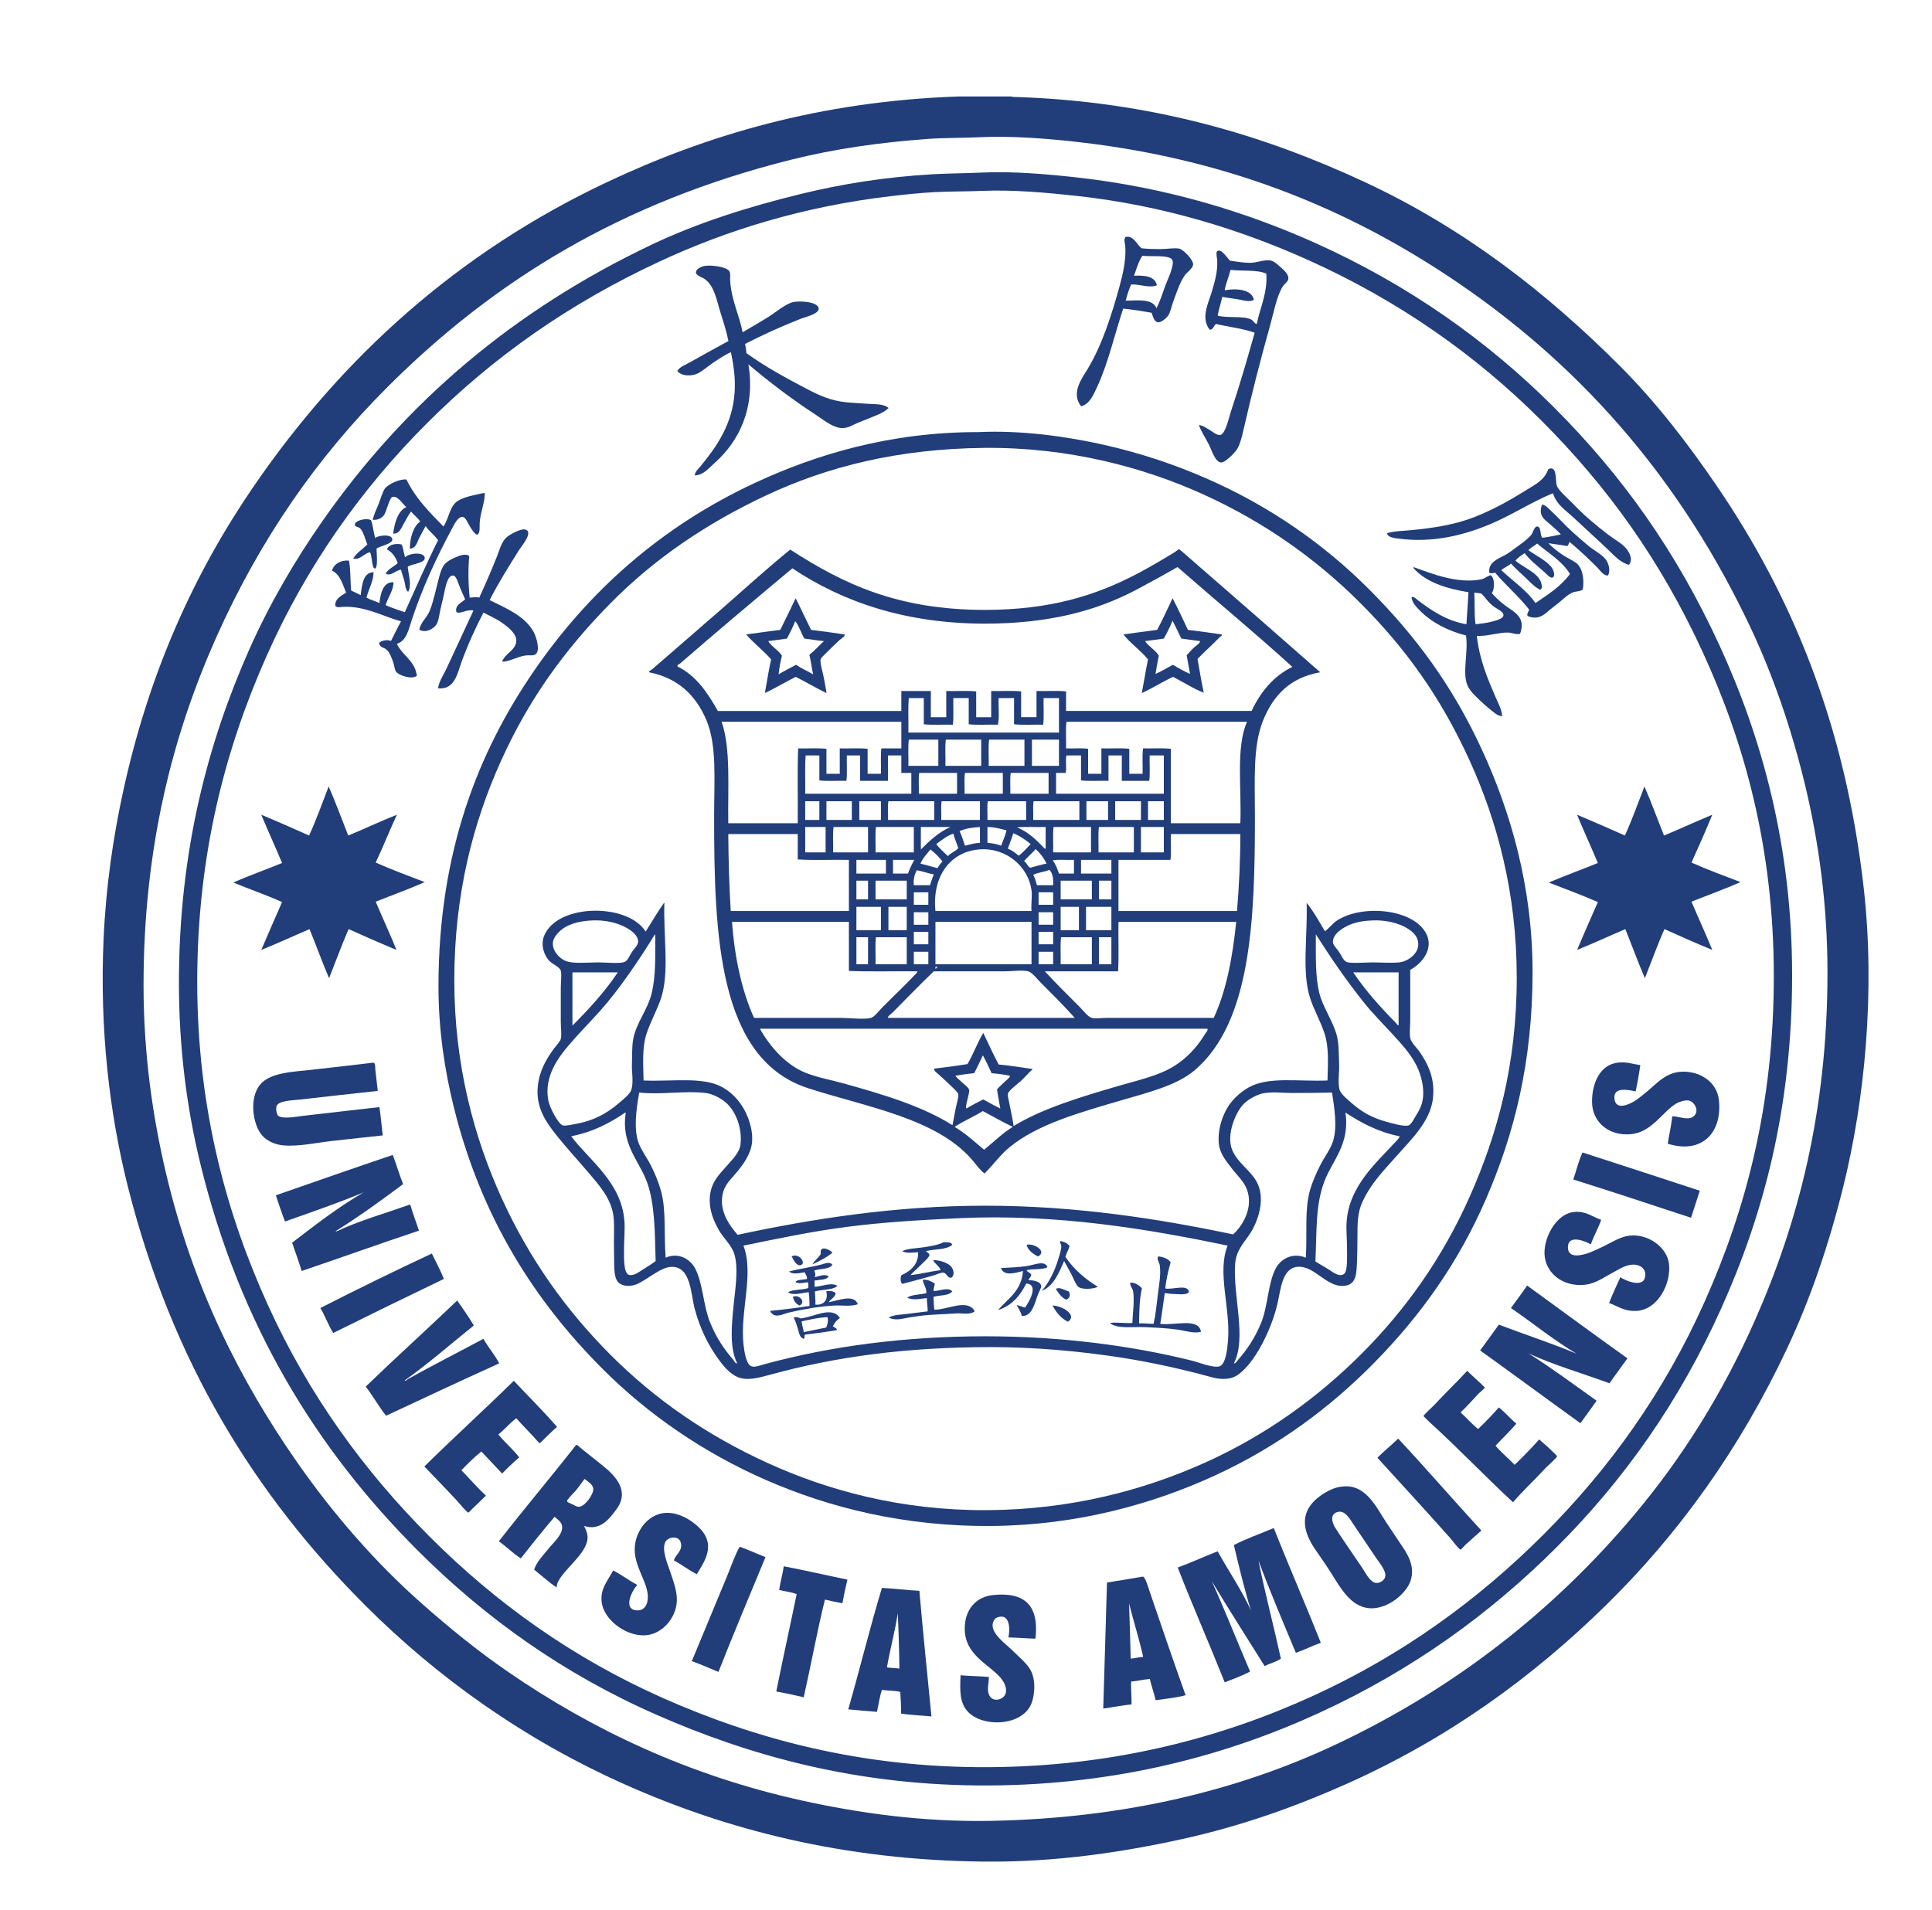 <?xml version="1.0" encoding="utf-8"?>
<!-- Generator: Adobe Illustrator 15.0.0, SVG Export Plug-In . SVG Version: 6.00 Build 0)  -->
<!DOCTYPE svg PUBLIC "-//W3C//DTD SVG 1.1//EN" "http://www.w3.org/Graphics/SVG/1.1/DTD/svg11.dtd">
<svg version="1.1" id="图层_1" xmlns="http://www.w3.org/2000/svg" xmlns:xlink="http://www.w3.org/1999/xlink" x="0px" y="0px"
	 width="398.98px" height="394.48px" viewBox="0 0 398.98 394.48" enable-background="new 0 0 398.98 394.48" xml:space="preserve">
<g>
	<path fill-rule="evenodd" clip-rule="evenodd" fill="#213D7A" d="M198.111,19.924c3.608,0,7.211,0,10.823,0
		c0.021,0.068,0.07,0.1,0.17,0.087c28.985,0.846,52.36,8.103,72.764,17.61c20.445,9.528,37.474,22.783,52.573,37.885
		c7.481,7.477,14.073,16.014,20.191,25c15.304,22.479,26.393,48.938,30.237,82.812c2.448,21.567,0.187,44.053-4.211,61.769
		c-2.992,12.068-6.791,23.224-11.679,33.59c-9.668,20.488-22.174,38.042-37.457,53.005c-15.162,14.842-32.602,27.513-53.607,36.854
		c-10.316,4.587-21.43,8.61-33.849,11.341c-12.386,2.721-26.035,4.766-40.632,4.639c-29.36-0.258-53.641-6.669-74.481-15.979
		c-20.756-9.272-38.604-22.023-53.524-36.94C52.595,308.755,35.504,281.213,26.381,245c-3.753-14.915-5.839-32.388-4.983-51.201
		c0.491-10.84,1.983-20.842,3.953-29.979c5.375-24.907,14.796-45.511,27.062-63.4c18.408-26.852,42.373-48.381,72.935-62.797
		C145.729,28.008,169.263,20.886,198.111,19.924z M191.756,28.687c-10.25,0.729-19.543,2.095-28.354,4.294
		c-35.021,8.749-61.347,24.925-83.413,46.991c-14.542,14.541-26.272,31.405-35.308,51.629
		c-8.895,19.905-15.038,43.166-15.038,71.906c0,14.079,1.862,27.072,4.639,38.828c5.561,23.51,15.22,42.699,27.149,59.795
		c7.377,10.563,16.001,20.509,25.428,28.861c5.794,5.139,11.741,9.991,18.213,14.435c17.016,11.679,36.846,21.232,60.478,26.459
		c11.904,2.631,25.108,4.488,39.261,4.21c27.739-0.553,51.235-6.426,71.13-15.807c24.593-11.602,44.9-27.639,61.422-47.25
		c9.926-11.781,18.317-25.13,25-40.204c8.891-20.059,15.029-43.178,15.033-71.904c0.005-14.015-1.808-27.074-4.638-38.83
		c-2.789-11.557-6.621-22.627-11.168-32.301c-13.978-29.717-33.857-53.026-59.618-70.788
		c-21.372-14.732-46.584-25.902-79.036-29.639c-6.313-0.728-13.932-1.353-20.707-1.031
		C198.614,28.515,195.144,28.446,191.756,28.687z"/>
	<path fill-rule="evenodd" clip-rule="evenodd" fill="#213D7A" d="M202.75,35.645c6.388-0.306,13.736,0.343,19.842,1.028
		c18.538,2.091,34.909,7.18,48.965,13.487c19.235,8.639,35.562,20.183,49.311,33.934c14.147,14.144,25.282,29.776,34.193,49.14
		c8.741,18.986,15.033,41.438,15.033,68.211c0,27.463-5.938,49.423-14.604,68.727c-8.62,19.202-19.983,35.359-33.933,49.311
		c-13.869,13.867-29.875,25.448-49.053,34.274c-18.978,8.736-41.559,14.89-68.208,15.033c-27.253,0.149-49.568-6.188-68.724-14.603
		c-19.235-8.446-35.454-20.071-49.311-33.933c-20.777-20.775-36.758-46.43-44.93-80.066c-2.751-11.299-4.38-23.734-4.38-37.197
		c0-27.423,6.081-49.79,14.514-68.813c4.252-9.584,9.576-18.602,15.121-26.544c17.215-24.664,39.701-43.633,67.864-57.043
		c9.543-4.541,19.93-7.843,31.102-10.565c8.483-2.066,17.286-3.464,27.145-4.038C195.954,35.801,199.275,35.809,202.75,35.645z
		 M193.045,39.683c-3.184,0.168-6.276,0.503-9.281,0.858c-17.951,2.128-33.77,7.047-47.594,13.487
		c-18.579,8.66-34.165,19.562-48.021,33.418c-13.533,13.535-24.872,29.493-33.159,48.194c-8.354,18.845-14.26,40.611-14.26,67.179
		c0,26.515,6.239,48.348,14.601,66.748c8.512,18.724,19.967,34.399,33.504,47.937c13.504,13.504,29.348,24.929,48.109,33.246
		c18.628,8.259,40.673,14.405,67.182,14.262c26.048-0.143,48.163-6.145,66.75-14.603c18.745-8.537,34.418-19.987,47.935-33.504
		c13.554-13.561,24.884-29.366,33.246-48.109c8.412-18.854,14.257-40.399,14.257-67.178c0-26.642-6.16-48.324-14.605-66.75
		c-8.67-18.934-19.659-34.269-33.417-48.022c-13.471-13.473-29.394-24.709-48.192-33.159c-13.762-6.189-29.813-11.268-47.851-13.234
		c-6.089-0.663-13.084-1.294-19.327-1.028C199.491,39.568,196.204,39.514,193.045,39.683z"/>
	<path fill-rule="evenodd" clip-rule="evenodd" fill="#213D7A" d="M235.739,51.277c1.209,0.146,2.473,0.174,3.865,0.174
		c1.367,0,2.967-0.308,3.948-0.087c0.748,0.168,2.876,2.213,2.839,3.267c-0.029,0.775-1.343,1.688-1.717,2.232
		c-1.102,1.592-1.721,3.653-2.41,5.499c-0.357,0.97-0.532,2.107-1.031,2.832c-0.341,0.501-1.43,1.436-2.062,1.376
		c-0.936-0.085-1.109-1.494-1.371-1.974c-1.896-0.337-3.833-0.634-5.844-0.858c-1.771,5.287-3.113,11.347-5.412,16.234
		c-0.723,1.542-1.505,3.469-3.267,3.953c-2.161-2.689,0.083-5.661,1.289-7.647c2.926-4.807,4.904-10.869,6.617-17.093
		c0.723-2.627,1.371-5.426,1.205-8.248c-0.041-0.636-0.365-1.282,0-1.975C234.051,48.525,234.741,50.479,235.739,51.277z
		 M240.717,58.837c0.316-0.889,1.908-4.125,1.376-5.149c-0.578-1.126-4.547-0.622-6.185-0.863c-0.777,1.172-1.209,2.689-1.717,4.125
		c2.336-0.108,4.323,0.143,4.722,1.974c-1.513,0.646-3.532-0.25-5.324-0.17c-0.444,1.043-0.827,2.155-1.118,3.352
		c2.673-0.066,5.545-0.418,6.359,1.544C239.47,62.438,240.036,60.761,240.717,58.837z"/>
	<path fill-rule="evenodd" clip-rule="evenodd" fill="#213D7A" d="M254.035,53.858c1.45,0.168,2.622,0.428,4.123,0.428
		c1.321,0,2.776-0.642,4.04-0.515c0.798,0.081,1.67,0.869,2.318,1.461c0.578,0.53,1.551,1.332,1.547,2.236
		c-0.009,0.746-0.773,1.089-1.118,1.629c-1.301,2.037-1.879,5.374-2.664,8.161c-1.979,7.049-3.787,14.075-5.495,21.563
		c-0.357,1.554-0.744,3.108-1.38,4.038c-0.549,0.809-2.365,2.652-3.175,2.664c-1.302,0.019-2.054-2.708-2.577-3.695
		c-0.794-1.502-1.571-2.646-2.062-4.036c0.89,0.11,1.467,0.586,2.236,1.029c0.474,0.274,1.446,1.126,2.145,1.03
		c1.105-0.149,1.87-3.815,2.235-4.896c1.742-5.191,3.487-11.211,4.896-16.236c-2.402-0.865-5.345-1.189-7.988-1.804
		c-0.499,0.333-0.503,1.16-1.288,1.201c-1.971-2.504-0.225-5.546,0.511-8.161c0.523-1.845,1.131-3.809,1.03-6.097
		c-0.021-0.615-0.27-1.403-0.083-1.891C252.085,51.065,253.436,53.313,254.035,53.858z M252.917,59.955
		c2.273-0.422,5.606-0.258,6.014,1.979c-0.914,0.538-2.141,0.077-3.175-0.087c-1.147-0.181-2.303-0.345-3.351-0.516
		c-0.282,1.32-0.702,2.509-0.947,3.863c1.986,0.559,5.203-0.004,6.874,0.777c0.508,0.237,0.84,1.021,1.201,0.943
		c0.678-3.389,2.245-6.344,1.975-10.395c-1.879-0.844-4.946-0.493-7.39-0.773C253.781,57.154,253.103,58.679,252.917,59.955z"/>
	<path fill-rule="evenodd" clip-rule="evenodd" fill="#213D7A" d="M153.352,68.633c1.642-0.945,3.317-1.939,5.071-3.007
		c1.617-0.987,3.217-2.421,4.896-3.09c1.322-0.532,5.682-0.297,5.752,1.201c0.058,1.126-2.93,1.795-3.607,2.062
		c-4.111,1.615-7.918,3.346-11.596,5.237c0.116,0.603,0.25,1.187,0.258,1.894c3.948,2.847,8.242,5.179,12.801,7.56
		c2.211,1.151,4.638,2.259,7.647,2.577c1.421,0.15,3.101,0.227,4.722,0.343c1.467,0.108,3.113-0.046,4.21,0.86
		c-1.06,1.06-2.756,1.594-4.293,2.232c-0.724,0.299-1.55,0.613-2.324,0.945c-1.084,0.468-1.933,1.11-3.346,0.943
		c-1.8-0.208-3.786-1.889-5.245-2.832c-4.742-3.072-9.884-6.993-13.745-10.31c1.509,9.248-2.115,16.029-6.87,20.274
		c-1.222,1.089-2.452,2.667-4.21,2.662c0.05-0.771,0.744-1.33,1.201-1.891c3.225-3.936,6.658-8.662,7.045-15.461
		c0.167-2.916-0.25-5.546-0.769-8.078c-1.068,0.405-2.24,1.226-3.524,2.062c-1.151,0.752-2.328,1.831-3.35,2.323
		c-1.234,0.592-3.304,0.613-4.21-0.518c0.544-0.875,1.617-1.23,2.489-1.718c2.585-1.449,5.378-3.013,8.076-4.466
		c-0.395-1.941-1.018-3.894-1.633-5.841c-0.831-2.654-1.247-5.507-3.263-6.96c-0.541-0.389-1.737-0.702-1.804-1.289
		c-0.091-0.779,1.126-1.375,2.062-1.458c1.638-0.152,4.343,0.326,4.809,1.116c0.308,0.521,0.146,1.197,0.175,1.804
		C150.979,61.917,152.72,65.159,153.352,68.633z"/>
	<path fill-rule="evenodd" clip-rule="evenodd" fill="#213D7A" d="M202.064,89.25c8.836-0.422,18.271,0.919,25.686,2.577
		c7.872,1.762,14.884,4.158,21.302,6.96c13.112,5.719,24.322,13.581,33.591,22.849c9.651,9.649,17.266,19.944,23.366,33.161
		c5.882,12.746,10.479,28.184,10.482,45.96c0,18.844-3.856,33.591-9.621,46.904c-5.711,13.182-13.467,23.996-22.852,33.591
		c-9.186,9.386-20.05,17.478-32.988,23.454c-12.839,5.923-28.417,10.296-45.965,10.479c-18.383,0.195-33.982-3.841-46.987-9.535
		c-12.872-5.636-24.281-13.541-33.587-22.851c-14.04-14.036-25.112-31.278-30.756-54.036c-1.896-7.616-3.184-16.013-3.184-24.998
		c0-27.943,8.288-48.529,19.676-65.117c11.388-16.588,26.396-29.936,45.703-38.917c12.644-5.883,27.905-10.48,45.96-10.48H202.064z
		 M158.249,102.308c-12.544,5.881-23.333,13.271-32.386,22.508c-9.218,9.402-16.621,19.518-22.419,32.388
		c-5.686,12.6-9.626,27.402-9.626,45.272c0,17.492,4.094,32.496,9.792,45.016c5.76,12.646,13.396,23.272,22.51,32.388
		c9.161,9.158,19.817,16.573,32.473,22.336c12.423,5.654,27.552,9.801,45.183,9.707c17.432-0.094,32.436-4.138,45.021-9.792
		c12.635-5.685,23.313-13.438,32.386-22.511c9.123-9.125,16.725-19.843,22.336-32.469c5.661-12.763,9.705-27.195,9.705-45.189
		c0.004-17.546-4.053-32.448-9.796-45.015c-5.878-12.88-13.126-23.011-22.503-32.388c-9.061-9.059-19.733-16.669-32.386-22.423
		c-12.353-5.611-27.922-9.796-45.278-9.622C185.335,92.696,170.784,96.431,158.249,102.308z"/>
	<path fill-rule="evenodd" clip-rule="evenodd" fill="#213D7A" d="M336.42,116.655c-1.688-0.384-2.918-1.762-4.123-2.92
		c-2.415-2.317-4.771-4.403-7.303-6.789c-1.691-1.596-3.554-2.683-4.293-5.067c-4.34,1.769-8.313,4.422-12.885,6.355
		c-5.237,2.213-11.787,3.99-19.077,3.009c-0.923-0.126-2.104-0.23-2.319-1.116c1.588-0.459,3.217-0.449,4.813-0.603
		c4.983-0.484,9.252-1.151,13.317-2.749c3.749-1.478,7.178-3.383,10.565-5.499c2.036-1.271,3.799-2.076,4.638-4.381
		c1.837-0.85,1.43,2.213,1.721,3.35c0.25,0.979,2.515,2.905,3.263,3.695c2.34,2.465,4.688,4.422,7.303,6.444
		c1.264,0.975,2.976,1.864,3.865,3.005C336.579,114.253,337.227,115.595,336.42,116.655z"/>
	<path fill-rule="evenodd" clip-rule="evenodd" fill="#213D7A" d="M83.938,99.045c1.875,3.911,4.788,6.779,7.647,9.707
		c1.16-1.744,1.276-4.272,3.005-5.326c1.376-0.839,3.591-1.22,5.499-1.633c0.129,1.852-0.902,3.984-1.031,6.271
		c-0.054,0.946,0.162,1.952-0.516,2.407c-0.661-0.289-1.101-1.105-1.546-1.806c-0.378-0.588-0.811-1.776-1.376-1.889
		c-0.964-0.191-1.737,1.4-2.232,2.321c-3.204,5.964-6.118,12.201-8.333,18.896c-0.669,2.026-1.098,4.391-3.092,4.983
		c1.122,2.46,3.732,3.429,4.123,6.615c-1.052,0.837-3.749-0.091-4.298-0.858c-0.299-0.426-0.357-1.309-0.599-1.976
		c-0.333-0.927-0.682-1.977-1.372-2.579c-0.657-0.565-1.268-0.287-1.546-1.372c0.478-0.524,1.671-0.74,2.485-0.43
		c0.698-1.334,1.322-2.751,2.062-4.038c-3.691-0.995-7.249-3.138-11.854-3.009c-0.549,0.019-1.272,0.278-1.721-0.17
		c-0.121-1.461,1.247-2.12,2.236-2.75c-0.744-1.744-1.23-3.747-2.917-4.553c0.407-1.403,1.833-2.219,3.516-2.062
		c0.341,1.87,0.258,4.156,0.432,6.185c0.665,0.31,1.347,0.607,1.979,0.946c0.258-2.149,0.532-4.732,2.66-4.726
		c-0.017,1.873-1.039,3.481-1.459,5.243c0.802,0.458,1.808,0.711,2.664,1.116c0.258-2.089,0.765-4.387,2.918-4.295
		c-0.042,1.737-1.164,3.125-1.629,4.726c1.23,0.569,2.602,1.003,3.953,1.459c2.265-4.979,4.456-10.034,6.87-14.863
		c-0.756-1.076-1.829-1.835-2.577-2.92c-0.432,0.798-0.915,1.667-1.376,2.579c-0.407,0.811-0.619,2.07-1.891,2.062
		c0.059-2.182,0.682-4.534,2.149-5.584c-0.507-0.806-1.301-1.332-1.887-2.063c-0.562,0.758-1.035,1.696-1.546,2.577
		c-0.47,0.802-0.823,2.069-2.149,1.978c0.291-2.12,0.906-4.646,2.748-5.5c-0.586-0.246-1.708-2.444-2.922-2.06
		c-0.615,0.193-1.247,3.285-1.804,3.865c-0.624,0.648-1.23,0.885-2.232,0.858c0.212-1.07,0.752-2.164,1.201-3.263
		c0.436-1.066,0.748-2.38,1.288-3.18C80.043,100.094,82.529,98.854,83.938,99.045z"/>
	<path fill-rule="evenodd" clip-rule="evenodd" fill="#213D7A" d="M326.886,121.724c-0.607,0.505-1.363,0.376-1.979,0.603
		c-1.151,0.419-2.17,1.513-3.176,2.317c-0.49,0.391-1.072,0.788-1.546,1.204c-1.139,0.987-2.478,2.377-4.73,1.375
		c-0.19-0.424,0.208-0.92,0.35-1.289c-2.145-2.758-4.805-4.996-7.049-7.647c-0.482,0.068-0.807,0.233-1.201,0
		c-0.262-2.145,1.774-2.841,3.35-3.693c0.682-0.37,1.293-0.848,1.892-1.289c1.246-0.929,2.568-1.806,3.437-2.834
		c0.313-0.372,0.582-1.71,1.201-1.719c0.948-0.012,0.536,2.058,1.114,2.319c1.351-0.141,2.527-0.455,3.782-0.686
		c-0.494-0.563-1.197-1.209-1.979-1.893c-1.238-1.089-2.822-1.876-1.887-4.293c0.706,0.129,1.226,0.752,1.721,1.203
		c1.563,1.432,2.926,3.028,4.639,4.554c1.039,0.924,2.145,1.922,3.263,2.834c1.135,0.92,2.605,1.667,3.437,2.664
		c0.648,0.777,1.147,2.388,0.516,3.435c-1.019-0.052-1.538-1.021-2.148-1.633c-1.8-1.802-3.72-3.645-5.757-5.326
		c-0.199,0.26-0.183,0.731-0.516,0.86c-1.229-0.264-2.609-0.37-3.865-0.601c0.715,0.769,1.642,1.492,2.664,2.232
		c0.981,0.71,2.116,1.178,3.005,1.804C326.736,117.146,327.206,119.38,326.886,121.724z M317.434,112.272
		c-0.581,0.48-1.301,0.817-1.804,1.375c1.513,1.095,3.907,2.209,4.896,3.693c0.249,0.368,0.823,1.793,0,1.976
		c-0.445,0.098-1.4-0.989-1.546-1.118c-1.547-1.365-3.01-2.469-4.123-3.951c-0.682,0.464-1.389,0.904-1.892,1.546
		c1.484,1.396,4.742,2.487,5.324,4.638c0.092,0.327,0.308,1.222-0.258,1.376c-1.209-0.625-2.136-1.669-3.088-2.577
		c-0.985-0.935-2.008-1.831-2.922-2.834c-0.549,0.565-1.413,0.819-1.979,1.372c2.361,2.257,5.158,4.069,7.049,6.79
		c2.61-1.771,5.296-3.462,7.128-6.012C322.563,115.847,319.787,114.274,317.434,112.272z"/>
	<path fill-rule="evenodd" clip-rule="evenodd" fill="#213D7A" d="M76.635,107.463c0.407,1.114,0.499,2.538,0.865,3.693
		c0.507-0.603,3.458-0.939,3.516,0.257c0.05,0.958-2.677,1.421-3.259,1.891c0,0.832,0.366,4.065-0.349,4.123
		c-0.644,0.054-0.573-3.036-1.031-3.35c-1.238,0.243-2.103,1.693-3.433,1.288c0.707-1.236,1.979-1.916,2.918-2.922
		c-0.391-0.811-0.781-2.699-1.546-3.348c-0.37-0.322-0.972-0.235-1.031-0.688C73.177,107.522,75.721,106.875,76.635,107.463z"/>
	<path fill-rule="evenodd" clip-rule="evenodd" fill="#213D7A" d="M101.12,123.958c3.146,1.565,7.269,3.198,9.106,6.615
		c0.536,0.995,1.471,4.021,0.258,4.638c-0.524,0.264-1.193,0.083-1.891,0.17c-1.7,0.214-3.471,1.315-4.896,1.289
		c0.578-1.733,2.827-2.309,2.922-4.293c0.075-1.484-1.671-2.822-2.751-3.607c-1.322-0.964-2.739-1.559-4.036-2.236
		c-1.559,2.993-3.196,6.561-4.468,10.052c-0.931,2.563-1.455,5.927-4.896,5.584c0.2-1.488,1.089-2.693,1.721-4.036
		c1.862-3.948,3.708-8.026,5.582-12.026c-1.517-0.306-2.465,0.744-3.521,0.341c-0.357-1.505,1.089-1.941,1.804-2.662
		c-0.387-0.827-0.682-1.565-1.118-2.577c-0.27-0.619-0.669-2.213-1.289-2.319c-1.367-0.235-1.758,3.055-2.062,4.293
		c-0.22,0.875-0.395,1.756-0.603,2.577c-0.304,1.211-0.349,2.581-0.943,3.35c-0.69,0.894-2.19,1.671-3.438,0.948
		c0.299-1.644,1.58-2.396,2.232-4.123c0.769-2.034,1.268-4.576,1.891-6.872c0.657-2.407,1.155-2.984,3.35-3.951
		c0.897-0.397,2.132-0.837,2.834-0.262c-0.253,2.529-0.216,5.663,0.087,8.593c0.586-0.056,1.417-0.187,1.974,0
		c1.089-2.358,2.594-5.786,3.695-8.593c0.645-1.637,0.936-3.092,2.149-4.036c0.636-0.499,2.685-1.596,3.524-1.463
		c2.062,0.333-0.673,3.5-1.118,4.21C105.06,117.004,102.953,120.338,101.12,123.958z"/>
	<path fill-rule="evenodd" clip-rule="evenodd" fill="#213D7A" d="M82.911,112.445c0.424,0.721,0.42,1.868,0.773,2.667
		c0.682-0.881,4.031-1.204,4.031,0.17c0.004,1.093-2.914,1.201-3.516,1.802c0.125,1.481,0.906,3.83,0.083,5.156
		c-0.611-0.472-0.569-1.469-0.773-2.234c-0.22-0.821-0.515-1.582-0.69-2.317c-1.164,0.058-2.074,1.469-3.175,0.771
		c0.569-0.977,1.688-1.409,2.49-2.146c-0.428-1.262-1.126-2.253-2.232-2.837C80.218,112.495,81.64,112.193,82.911,112.445z"/>
	<path fill-rule="evenodd" clip-rule="evenodd" fill="#213D7A" d="M307.817,118.804c0.894,0.503,0.897,2.893,0.254,3.693
		c0.727,0.813,1.57,1.667,2.664,2.492c1.874,1.411,4.48,2.439,3.175,5.927c-0.868,0.214-1.621-0.237-2.485-0.258
		c-2.062-0.045-4.206,0.807-6.446,0.686c0.562,4.938,2.198,8.753,3.865,12.629c0.536,1.251,1.268,2.537,1.376,3.953
		c-0.79,0.006-1.546-0.645-2.148-1.118c-0.62-0.484-1.252-1.029-1.805-1.544c-1.026-0.962-2.581-2.28-3.18-3.61
		c-1.192-2.672,0.18-6.823-0.34-10.393c-3.732-0.958-7.041-2.658-9.452-5.07c-0.756-0.754-1.688-1.712-1.804-2.835
		c0.486-0.214,0.969,0.36,1.289,0.603c2.742,2.063,5.877,4.266,10.05,4.983c0.174-2.174,0.278-4.422,0.432-6.615
		c-4.726-0.775-8.89-2.109-11.426-5.071c0.071-0.015,0.088-0.085,0.171-0.085c3.541,1.268,8.994,3.492,13.915,2.492
		C306.557,119.531,307.069,119.033,307.817,118.804z M304.72,128.941c1.118-0.154,2.074-0.204,3.263-0.518
		c0.724-0.191,2.415-0.574,2.494-1.289c0.083-0.752-1.147-1.266-1.804-1.719c-1.313-0.91-1.796-1.843-2.665-2.747
		c-0.382-0.218-1.051-0.152-1.546-0.26C304.591,124.548,304.417,126.978,304.72,128.941z"/>
	<path fill-rule="evenodd" clip-rule="evenodd" fill="#213D7A" d="M67.874,162.443c1.442,3.286,2.693,6.756,4.04,10.137
		c3.396-1.384,6.613-2.949,10.05-4.295c-1.513,3.238-2.852,6.656-4.381,9.879c3.258,1.465,6.733,2.721,10.133,4.038
		c-3.275,1.444-6.75,2.697-10.133,4.038c1.413,3.338,2.926,6.58,4.293,9.967c-3.337-1.386-6.621-2.83-9.879-4.297
		c-1.438,3.288-2.693,6.754-4.04,10.137c-1.413-3.309-2.668-6.775-4.032-10.137c-3.333,1.421-6.571,2.938-9.967,4.297
		c1.413-3.316,2.851-6.598,4.293-9.881c-3.229-1.461-6.729-2.66-10.05-4.038c3.238-1.458,6.737-2.658,10.05-4.038
		c-1.396-3.354-2.901-6.604-4.293-9.965c3.333,1.391,6.608,2.839,9.879,4.295C65.313,169.328,66.569,165.866,67.874,162.443z"/>
	<path fill-rule="evenodd" clip-rule="evenodd" fill="#213D7A" d="M339.596,162.443c1.434,3.294,2.688,6.763,4.039,10.137
		c3.358-1.394,6.609-2.899,9.967-4.295c-1.371,3.352-2.817,6.634-4.297,9.879c3.258,1.463,6.725,2.725,10.141,4.038
		c-3.291,1.436-6.758,2.697-10.141,4.038c1.413,3.342,2.926,6.584,4.297,9.967c-3.35-1.382-6.625-2.828-9.879-4.297
		c-1.442,3.284-2.706,6.748-4.036,10.137c-1.421-3.304-2.681-6.771-4.04-10.137c-3.333,1.419-6.57,2.937-9.967,4.297
		c1.405-3.325,2.848-6.604,4.298-9.881c-3.279-1.446-6.741-2.71-10.142-4.038c3.317-1.413,6.783-2.668,10.142-4.038
		c-1.404-3.35-2.913-6.596-4.298-9.965c3.334,1.393,6.609,2.841,9.88,4.295C337.036,169.328,338.287,165.857,339.596,162.443z"/>
	<path fill-rule="evenodd" clip-rule="evenodd" fill="#213D7A" d="M132.907,223.179c6.156,0.247,12.432-0.869,16.405,1.461
		c1.845,1.078,3.3,2.61,4.38,4.551c1.06,1.896,2.178,5.235,1.38,7.988c-0.499,1.713-1.554,3.27-2.668,4.643
		c-1.077,1.337-2.478,2.531-3.005,4.209c-1.218,3.86,1.318,7.154,2.922,9.021c15.37-3.289,32.498-6.012,51.114-6.014
		c18.633-0.002,35.782,2.679,51.202,5.927c1.974-1.721,4.302-5.601,2.834-9.364c-0.648-1.654-2.106-2.966-3.18-4.381
		c-1.043-1.38-2.36-2.911-2.576-4.896c-0.308-2.82,0.615-5.491,1.629-7.303c1.039-1.848,2.693-3.36,4.473-4.381
		c4.064-2.34,10.17-1.214,16.321-1.461c0.112-3.629,0.304-6.964-0.603-9.705c-0.877-2.658-2.228-4.925-3.009-7.39
		c-1.7-5.393-0.482-12.644-0.687-19.587c1.455,1.754,2.557,3.861,3.778,5.842c0.811-0.546,1.509-1.546,2.406-2.147
		c5.15-3.45,15.753-2.522,18.471,2.577c1.7,3.184-0.844,6.264-3.263,7.56c0,3.579,0,6.933,0,10.565c0,1.131-0.199,2.494,0,3.521
		c0.175,0.894,1.389,2.08,1.804,2.664c1.804,2.548,3.467,5.769,2.835,10.14c-0.648,4.482-4.381,8.071-6.875,10.908
		c-2.983,3.397-5.776,6.065-7.643,10.139c-1.019,2.212-1.031,4.267-1.031,7.901c0,1.137-0.021,2.813-0.087,4.383
		c-0.1,2.473-0.142,4.567-2.232,4.979c-3.902,0.772-6.393-4.178-10.054-3.863c-3.205,0.276-3.475,4.775-4.123,7.558
		c-0.474,2.056-1.185,4.049-1.887,5.672c-1.389,3.2-3.467,6.918-6.102,8.934c-1.613,1.234-3.67,1.175-5.753,0.601
		c-5.885-1.612-11.895-2.959-18.129-3.952c-9.061-1.437-18.621-2.23-27.232-2.232c-17.523,0-32.053,1.951-45.873,5.755
		c-2.374,0.652-4.672,1.226-6.53,0.43c-1.604-0.686-2.917-2.255-3.953-3.692c-2.14-2.968-3.811-6.322-4.896-10.396
		c-0.839-3.158-0.777-8.604-4.638-8.676c-1.417-0.027-2.814,0.883-4.036,1.631c-1.18,0.72-2.369,1.646-3.607,2.063
		c-1.33,0.443-2.785,0.267-3.524-0.515c-1.073-1.133-0.773-4.132-0.86-6.359c-0.092-2.487,0.12-5.052-0.087-7.045
		c-0.399-3.905-3.142-6.804-5.154-9.191c-2.041-2.426-4.547-5.116-6.617-7.731c-2.049-2.598-4.397-5.66-3.866-10.31
		c0.366-3.165,1.754-5.45,3.267-7.56c0.416-0.576,1.305-1.442,1.463-2.06c0.225-0.917,0-2.34,0-3.522c0-2.43,0-4.479,0-7.047
		c0-1.239,0.212-2.781,0-3.521c-0.233-0.798-1.771-1.361-2.406-2.063c-0.964-1.056-1.841-3.157-1.035-5.152
		c2.702-6.675,17.27-6.829,20.964-0.858c1.251-1.987,2.44-4.034,3.782-5.929c0.071-0.017,0.079,0.033,0.083,0.087
		c-0.22,6.895,1.081,14.225-0.686,19.584c-0.802,2.439-2.141,4.74-3.009,7.388C132.604,216.306,132.82,219.572,132.907,223.179z
		 M116.756,191.481c-0.968,0.541-2.481,1.912-2.581,3.263c-0.112,1.644,1.338,3.281,2.751,3.78c1.613,0.569,4.306,0.26,6.617,0.26
		c1.679,0,4.38,0.306,5.411-0.087c0.707-0.268,1.002-1.249,1.546-2.062c0.457-0.688,1.305-1.442,1.289-2.149
		c-0.042-1.644-2.19-2.81-3.438-3.35c-1.804-0.784-4.027-1.081-5.756-1.031C120.297,190.174,118.352,190.589,116.756,191.481z
		 M278.864,190.963c-1.471,0.605-3.633,1.899-3.607,3.61c0.009,0.627,0.84,1.396,1.288,2.062c0.495,0.742,0.898,1.81,1.547,2.062
		c0.889,0.347,3.699,0.087,5.324,0.087c1.911,0,3.919,0.16,5.498,0c1.938-0.204,3.745-1.756,3.949-3.35
		c0.308-2.35-1.962-3.655-3.434-4.297c-1.604-0.701-3.749-1.093-5.844-1.031C281.918,190.155,280.249,190.396,278.864,190.963z
		 M129.811,201.275c-1.829,2.594-3.815,5.206-5.84,7.474c-2.252,2.521-4.214,4.457-6.355,6.957
		c-2.244,2.615-5.341,6.632-4.38,11.599c0.299,1.561,2.103,4.923,3,5.151c0.516,0.131,1.6-0.109,2.411-0.255
		c4.04-0.729,6.688-2.222,9.194-4.383c0.865-0.751,2.294-1.802,2.577-2.833c0.44-1.654,0.008-3.558,0.083-5.241
		c0.075-1.664-0.025-3.51,0.258-5.068c0.623-3.485,3.042-6.085,3.865-9.707c0.802-3.531,0.69-7.062,0.69-11.856
		c-0.008-0.052-0.017-0.102-0.087-0.087C133.585,195.691,131.756,198.516,129.811,201.275z M272.417,204.968
		c0.711,2.976,2.735,5.717,3.607,8.762c0.486,1.681,0.437,3.888,0.52,6.102c0.059,1.677-0.295,3.815,0.083,5.236
		c0.233,0.882,1.771,2.145,2.577,2.837c2.107,1.808,4.057,2.947,7.045,3.78c0.869,0.239,3.629,1.076,4.639,0.771
		c0.532-0.155,1.168-1.45,1.546-2.062c0.569-0.912,0.969-1.649,1.201-2.489c0.757-2.683-0.146-5.894-1.113-7.816
		c-1.247-2.483-3.263-4.645-5.154-6.701c-1.887-2.058-3.895-4.049-5.669-6.272c-3.725-4.655-6.842-9.25-9.884-14.002
		c0-0.052-0.008-0.102-0.083-0.087C271.74,197.441,271.607,201.549,272.417,204.968z M118.215,200.843c0,3.668,0,7.331,0,10.995
		c3.221-3.221,6.684-6.947,9.364-10.995C124.458,200.843,121.336,200.843,118.215,200.843z M288.311,211.328
		c0.158,0.155,0.229,0.476,0.516,0.426c0-3.639,0-7.271,0-10.91c-3.121,0-6.238,0-9.364,0
		C281.981,204.624,285.223,208.202,288.311,211.328z M131.96,225.928c-0.537,3.08-1.143,7.295-0.083,10.138
		c0.603,1.623,1.762,3.082,2.573,4.726c0.802,1.612,1.53,3.304,2.066,5.239c1.072,3.894,0.569,8.622,0.943,13.744
		c2.785-1.203,5.129,0.389,6.102,2.232c1.613,3.063,1.654,7.662,3.092,11.17c1.313,3.209,2.884,5.497,4.813,7.73
		c0.208,0.25,0.324,0.755,0.773,0.69c-1.621-3.209-1.164-7.972-0.69-12.459c0.374-3.522,0.948-7.36,0.087-10.137
		c-0.594-1.906-2.307-3.303-3.267-5.069c-0.881-1.627-1.804-3.609-1.804-6.012c0-3.659,2.024-5.363,3.778-7.39
		c0.985-1.131,2.398-2.544,2.577-4.123c0.387-3.34-0.923-6.706-2.831-8.504c-1.01-0.95-2.826-1.964-4.385-2.148
		c-4.385-0.52-9.152,0.419-13.658-0.086C131.947,225.685,131.956,225.806,131.96,225.928z M266.749,225.756
		c-1.746,0-3.587-0.254-5.499,0c-1.496,0.199-3.358,1.222-4.381,2.233c-1.649,1.634-3.72,6.391-2.402,9.537
		c1.114,2.672,3.649,4.104,4.979,6.442c1.829,3.206,0.661,7.292-0.773,9.964c-1.229,2.303-3.375,3.893-3.607,7.133
		c-0.474,6.667,2.444,15.272-0.258,20.532c0.383,0.052,0.595-0.396,0.773-0.603c1.986-2.29,3.528-4.556,4.813-7.648
		c1.464-3.528,1.422-8.119,3.006-11.253c1.018-2.016,3.458-3.475,6.271-2.319c0.299-5.299-0.283-9.952,0.856-13.917
		c0.54-1.877,1.338-3.633,2.148-5.239c0.844-1.664,2.028-3.163,2.581-4.809c0.98-2.937,0.299-7.028-0.175-10.14
		C272.264,225.735,269.326,225.756,266.749,225.756z M117.957,234.692c3.645,4.906,10.453,9.506,10.998,17.608
		c0.125,1.812-0.087,3.716-0.087,5.931c0,1.505-0.096,4.672,0.943,5.066c0.998,0.379,2.319-0.682,3.009-1.115
		c1.031-0.653,1.854-1.131,2.577-1.719c-0.158-6.232-0.187-12.164-1.891-16.58c-1.658-4.295-5.266-7.627-4.293-14.002
		c-0.004-0.055-0.017-0.104-0.083-0.086C125.941,231.963,122.446,233.824,117.957,234.692z M273.453,244.141
		c-1.8,4.898-1.505,9.755-1.804,16.409c0.772,0.514,1.762,1.033,2.834,1.717c0.74,0.476,2.27,1.704,3.176,0.775
		c0.656-0.672,0.516-3.774,0.516-5.069c0-2.13-0.2-3.915-0.083-5.586c0.503-7.548,6.408-12.46,10.308-16.752
		c0.262-0.291,0.719-0.781,0.598-0.943c-4.459-0.892-7.917-2.791-11.163-4.896C278.856,236.361,275.024,239.841,273.453,244.141z
		 M198.111,251.615c-8.117,0.376-15.856,0.839-23.279,1.804c-7.473,0.971-14.501,2.479-21.305,3.867
		c2.236,5.821-0.707,13.471,0,20.272c0.174,1.686,0.582,4.247,1.629,4.641c0.748,0.278,1.779-0.167,2.747-0.433
		c13.545-3.681,28.774-5.752,45.615-5.754c15.511,0,30.175,1.918,42.785,5.068c1.193,0.299,4.352,1.575,5.587,1.118
		c1.242-0.464,1.57-3.517,1.716-5.414c0.512-6.708-2.314-14.002-0.087-19.499C237.168,253.861,218.265,250.677,198.111,251.615z"/>
	<path fill-rule="evenodd" clip-rule="evenodd" fill="#213D7A" d="M77.151,219.486c0.436,0.26,0.299,0.925,0.349,1.374
		c0.141,1.365,0.366,3.036,0.511,4.468c-5.046,0.563-10.665,1.153-16.235,1.804c-1.347,0.156-4.218,0.208-4.643,1.289
		c-0.257,0.658,0.063,1.762,0.258,1.974c0.806,0.858,3.932,0.223,5.158,0.088c5.357-0.595,10.569-1.241,15.806-1.807
		c0.291,1.888,0.44,3.916,0.686,5.844c-3.354,0.35-6.729,0.74-10.221,1.116c-3.379,0.361-6.978,1.223-10.308,0.945
		c-1.721-0.141-3.412-0.937-4.385-2.062c-1.974-2.285-2.739-7.812-0.345-10.567c2.095-2.404,6.55-2.556,10.74-3.005
		C68.809,220.486,73.069,219.952,77.151,219.486z"/>
	<path fill-rule="evenodd" clip-rule="evenodd" fill="#213D7A" d="M338.74,220.001c-0.258,1.86-0.595,3.644-0.948,5.411
		c-1.446-0.249-4.729-1.091-4.38,1.634c0.299,2.325,3.034,1.151,4.468,0.173c0.661-0.455,1.754-1.352,2.406-1.892
		c2.157-1.798,4.099-4.23,7.988-3.952c3.434,0.247,6.343,2.462,6.7,5.844c0.724,6.764-3.533,11.224-10.565,9.017
		c0.291-1.916,0.715-3.694,0.947-5.669c1.256-0.029,3.151,0.914,4.294,0.087c1.483-1.074,0.282-3.148-0.947-3.35
		c-0.761-0.127-2.033,0.332-2.49,0.601c-2.896,1.698-5.046,5.938-9.359,6.357c-4.631,0.45-8.072-2.511-8.08-6.702
		c-0.009-3.979,1.745-7.673,5.328-8.074C335.938,219.279,336.894,219.736,338.74,220.001z"/>
	<path fill-rule="evenodd" clip-rule="evenodd" fill="#213D7A" d="M351.026,245.945c-0.607,1.86-1.214,3.716-1.804,5.584
		c-8.072-2.67-16.156-5.324-24.314-7.905c0.623-1.868,1.113-3.867,1.891-5.582C334.875,240.675,342.979,243.281,351.026,245.945z"/>
	<path fill-rule="evenodd" clip-rule="evenodd" fill="#213D7A" d="M330.664,251.959c-0.623,1.778-1.513,3.3-2.148,5.066
		c-1.014-0.613-4.713-2.194-4.722,0.603c-0.013,2.436,2.959,1.688,4.639,1.031c0.852-0.333,1.879-0.836,2.66-1.204
		c1.612-0.76,3.491-2.018,5.411-2.233c3.907-0.437,7.78,2.438,8.163,5.844c0.466,4.152-2.369,9.538-6.787,9.705
		c-2.448,0.091-3.438-0.836-5.582-1.632c0.694-1.852,1.546-3.549,2.319-5.326c1.035,0.711,5.191,2.54,5.153-0.603
		c-0.017-1.255-1.047-1.855-2.062-1.975c-1.771-0.207-3.408,0.978-4.813,1.719c-1.717,0.908-3.425,2.163-5.495,2.406
		c-4.805,0.562-8.794-2.683-8.42-7.217c0.286-3.493,2.843-7.583,6.185-7.818C327.601,250.154,328.627,251.249,330.664,251.959z"/>
	<path fill-rule="evenodd" clip-rule="evenodd" fill="#213D7A" d="M218.984,256.34c0.835,0.141,1.467,0.481,1.891,1.028
		c-0.216,0.816-0.624,1.44-0.856,2.234c1.679,2.558,4.231,4.698,6.7,6.185c-0.998,0.494-3.317,0.619-4.04,0
		c-0.553-0.466-1.01-1.831-1.463-2.66c-0.553-1.022-1.068-1.916-1.459-2.664c-1.11,2.498-2.107,5.112-4.638,6.187
		c1.409-1.575,2.672-4.003,3.437-6.617c0.27-0.921,0.665-1.935,0.603-2.747C219.13,256.914,218.764,256.706,218.984,256.34z"/>
	<path fill-rule="evenodd" clip-rule="evenodd" fill="#213D7A" d="M196.648,257.111c-1.172,1.06-3.6,0.869-5.412,1.291
		c0.108,0.284,0.686,0.378,0.686,0.86c0,0.451-1.372,1.59-1.887,2.146c-0.781,0.835-1.575,1.4-1.979,1.975
		c2.153-0.25,4.048-0.763,6.185-1.031c-0.137-0.728-1.172-1.282-1.546-2.062c1.147-0.066,2.951,0.47,3.699,1.288
		c0.457,0.512,0.881,1.709,0.083,2.321c-0.823,0.179-0.939-0.912-1.633-1.03c-0.486-0.085-1.459,0.407-2.149,0.601
		c-1.97,0.553-4.514,1.245-6.355,1.719c-0.42-0.283-0.445-1.324-0.17-1.806c1.854-0.809,3.533-2.247,3.433-4.724
		c-0.744,0.008-2.614,0.319-3.263-0.258c1.234-0.563,2.889-0.536,4.381-0.773c1.517-0.241,2.992-0.466,4.123-1.03
		C195.618,256.6,196.49,256.498,196.648,257.111z"/>
	<path fill-rule="evenodd" clip-rule="evenodd" fill="#213D7A" d="M214.35,259.517c-1.031-0.494-2.128-1.363-2.328-2.406
		C213.552,256.724,216.329,258.507,214.35,259.517z"/>
	<path fill-rule="evenodd" clip-rule="evenodd" fill="#213D7A" d="M171.906,258.745c-1.185,0.989-2.643,1.706-4.123,2.404
		c0.461-0.827,1.239-1.338,1.721-2.146C169.154,256.978,171.544,258.207,171.906,258.745z"/>
	<path fill-rule="evenodd" clip-rule="evenodd" fill="#213D7A" d="M91.673,264.158c-7.66,3.681-15.279,7.4-22.852,11.168
		c-1.026-1.581-1.67-3.545-2.664-5.153c7.527-3.845,15.474-7.723,23.022-11.256C90.019,260.657,90.925,262.325,91.673,264.158z"/>
	<path fill-rule="evenodd" clip-rule="evenodd" fill="#213D7A" d="M163.489,259.517c1.546-0.85,3.15,1.54,1.804,1.807
		C164.441,261.49,163.822,260.149,163.489,259.517z"/>
	<path fill-rule="evenodd" clip-rule="evenodd" fill="#213D7A" d="M241.749,260.721c-0.462,1.71-0.906,3.445-1.114,5.411
		c1.455,0.332,4.751-1.015,4.896,0.773c-0.553,0.656-2.319,0.389-3.524,0.345c-0.516-0.019-1.022-0.106-1.459-0.173
		c-0.337,2.097-0.578,4.296-0.943,6.357c2.984,0.426,7.872-1.347,8.416,1.633c-1.446,0.443-3.125-0.199-4.809-0.43
		c-2.19-0.304-4.327-0.403-6.875-0.518c-2.585-0.11-5.677,0.407-7.128-0.858c1.413-0.197,3.03,0.114,4.639,0
		c0.063-1.988,0.453-4.497,0.171-6.44c-0.108-0.76-0.732-1.242-0.599-1.893c0.931-0.052,1.903,0.542,2.402,1.203
		c-0.516,2.091-0.541,4.674-0.599,7.215c1.089-0.06,1.966,0.098,3.005,0.088c0.407-1.723,0.611-3.776,0.86-5.842
		c0.249-2.07,0.682-4.291,0.428-6.185c-0.07-0.557-0.569-1.201-0.428-1.634c-0.004-0.147,0.063-0.222,0.17-0.258
		C240.347,259.661,241.233,260.003,241.749,260.721z"/>
	<path fill-rule="evenodd" clip-rule="evenodd" fill="#213D7A" d="M171.906,261.236c-0.652,1.008-2.564,0.757-3.778,1.203
		c0.129,0.142,0.428,0.921,0.087,1.374c0.806-0.17,2.145-0.771,2.917-0.173c-0.482,0.779-1.845,0.672-2.917,0.858
		c0,0.431,0,0.862,0,1.289c1.471-0.021,3.479-1.027,4.721-0.171c-1.039,0.875-3.125,0.709-4.638,1.118
		c-0.008,0.956,0.149,1.741,0.087,2.747c1.816,0.152,2.73-1.111,2.232-2.747c0.698-0.199,1.679-0.041,1.978,0.431
		c-0.241,0.844-1.026,1.148-1.463,1.804c1.787-0.265,5.237-1.809,6.019,0.428c-1.592,0.521-3.126,0.185-4.726,0.258
		c-3.046,0.14-6.28,0.729-9.193,1.376c-1.692,0.372-3.296,1.509-4.21-0.26c2.776-0.283,5.511-0.619,8.163-1.029
		c-0.025-0.98-0.046-1.962-0.175-2.836c-1.23,0.1-3.275,0.783-4.289,0c1.072-0.609,2.942-0.433,4.206-0.858
		c0.008-0.103,0.054-0.971-0.087-1.201c-0.723,0.07-2.049,0.442-2.581-0.088c0.49-0.513,1.629-0.384,2.411-0.601
		c0.013-0.644-0.316-0.949-0.515-1.375c-0.956,0.172-2.552,0.542-3.184-0.171c2.141-0.553,4.581-0.868,6.792-1.463
		C170.468,260.961,171.353,260.552,171.906,261.236z"/>
	<path fill-rule="evenodd" clip-rule="evenodd" fill="#213D7A" d="M216.32,261.753c-1.073,0.555-2.984,0.276-4.298,0.599
		c-0.025,0.318,0.806,0.516,0.948,0.945c-0.092,0.482-0.432,0.711-0.599,1.116c1.072,0.017,2.585,0.258,2.66,1.288
		c0.021,0.26-0.395,0.963-0.599,1.464c-0.731,1.76-1.193,4.838-3.437,4.636c-0.17-0.916-0.678-1.498-1.035-2.233
		c0.636,0.114,1.13,0.363,1.721,0.517c0.748-1.043,2.993-4.752,0.258-4.983c-1.272,2.505-2.968,4.593-5.84,5.499
		c2.028-2.379,4.872-3.946,5.154-8.075c-1.608,0.409-3.895,1.145-4.551-0.603c1.816-0.134,3.632-0.138,5.411-0.429
		C213.785,261.219,215.763,260.266,216.32,261.753z"/>
	<path fill-rule="evenodd" clip-rule="evenodd" fill="#213D7A" d="M190.551,264.329c1.147-0.061,1.791,0.382,2.494,0.772
		c-0.046,0.562-0.274,0.934-0.262,1.549c0.956,0.116,3.076-0.925,3.865,0.085c-0.711,0.945-2.573,0.752-3.865,1.116
		c0.07,0.875,0.037,1.852,0.17,2.662c2.531,0.091,6.924-2.396,8.333,0.343c-1.043,0.802-2.602,0.337-3.865,0.433
		c-2.623,0.199-5.071,0.192-7.473,0.513c-0.786,0.106-1.583,0.217-2.319,0.345c-1.492,0.263-2.751,0.668-4.123,0
		c1.064-0.606,2.556-0.594,3.953-0.772c1.388-0.179,2.818-0.357,4.123-0.518c-0.004-0.969-0.179-1.769-0.175-2.745
		c-1.239,0.129-3.026,0.546-4.04-0.088c0.952-0.688,2.71-0.559,3.957-0.945C191.316,265.908,190.692,265.361,190.551,264.329z"/>
	<path fill-rule="evenodd" clip-rule="evenodd" fill="#213D7A" d="M220.701,266.735c0.466,0.682,0.167,1.494-0.515,1.717
		c-1.002-0.455-1.58-1.336-2.145-2.232C218.914,265.74,219.911,266.567,220.701,266.735z"/>
	<path fill-rule="evenodd" clip-rule="evenodd" fill="#213D7A" d="M165.123,269.655c-0.74-0.318-1.193-0.929-1.376-1.804
		C165.11,267.288,166.49,268.975,165.123,269.655z"/>
	<path fill-rule="evenodd" clip-rule="evenodd" fill="#213D7A" d="M83.597,285.119c0.021,0.301,0.482-0.184,0.769-0.344
		c4.971-2.766,10.44-5.546,15.465-8.246c0.998,1.781,2.307,3.244,3.263,5.069c-7.831,3.563-15.611,7.18-23.367,10.822
		c-1.513-1.891-2.702-4.11-4.206-6.014c6.218-6.004,12.644-11.811,18.898-17.783c1.168,1.696,2.369,3.36,3.438,5.154
		C93.115,277.571,88.581,281.571,83.597,285.119z"/>
	<path fill-rule="evenodd" clip-rule="evenodd" fill="#213D7A" d="M217.351,269.655c1.812-0.015,5.287,1.916,3.184,3.352
		C219.08,272.278,218.124,271.062,217.351,269.655z"/>
	<path fill-rule="evenodd" clip-rule="evenodd" fill="#213D7A" d="M173.452,272.232c-0.64,0.422-1.13,0.984-1.455,1.721
		c0.274,0.264,0.781,0.306,0.856,0.771c-2.141,0.383-4.36,0.682-6.617,0.945c-0.195,0.177,0.021,0.763-0.258,0.86
		c-0.852-0.232-0.96-1.259-1.201-2.063c-0.253-0.846-0.536-1.642-0.86-2.319c0.449-0.238,1.064,0.003,1.376,0.173
		C167.961,272.109,171.773,269.636,173.452,272.232z M165.551,272.919c0.054,0.829,0.337,1.442,0.428,2.234
		c1.555-0.312,3.076-0.648,4.639-0.946c0.232-0.544,0.507-1.4,0.257-2.148C168.897,272.144,167.268,272.577,165.551,272.919z"/>
	<path fill-rule="evenodd" clip-rule="evenodd" fill="#213D7A" d="M301.628,291.733c1.229,1.118,2.323,2.378,3.607,3.436
		c1.492-1.428,2.938-2.901,4.293-4.466c1.306,1.016,2.336,2.307,3.608,3.35c-1.33,1.619-2.877,3.02-4.294,4.556
		c1.214,1.419,2.651,2.616,3.953,3.95c1.754-1.682,3.441-3.434,5.066-5.241c0.901,0.785,1.845,1.586,2.839,2.577
		c0.066,0.068,0.855,0.814,0.855,0.86c0.017,0.32-1.995,2.051-2.318,2.404c-2.195,2.394-4.909,4.934-6.783,7.13
		c-5.67-5.236-11.385-11.238-17.357-16.664c-0.324-0.298-1.113-1.11-1.113-1.116c-0.017-0.289,1.912-1.973,2.228-2.323
		c2.194-2.374,4.788-4.869,6.791-7.043c0.632,0.661,1.813,1.693,2.748,2.579c0.12,0.116,0.86,0.875,0.86,0.86
		c0.008,0.243-1.006,0.98-1.289,1.286C304.11,289.168,302.858,290.583,301.628,291.733z"/>
	<path fill-rule="evenodd" clip-rule="evenodd" fill="#213D7A" d="M115.04,294.74c-0.906,0.718-1.679,1.555-2.668,2.492
		c-0.083,0.081-0.827,0.858-0.856,0.858c-0.216,0.01-1.039-1.017-1.289-1.289c-1.206-1.303-2.506-2.6-3.608-3.865
		c-1.347,1.004-2.394,2.303-3.695,3.353c1.334,1.675,2.988,3.023,4.298,4.724c-1.222,1.07-2.407,2.176-3.525,3.35
		c-1.417-1.531-2.872-3.025-4.293-4.553c-1.479,1.182-2.805,2.521-4.123,3.863c1.704,1.737,3.275,3.595,5.067,5.243
		c-0.848,0.837-1.725,1.706-2.748,2.662c-0.091,0.083-0.814,0.855-0.86,0.857c-0.295,0.015-2.016-2.075-2.319-2.404
		c-2.194-2.39-4.8-5.039-6.787-7.13c6.072-5.982,12.386-11.725,18.471-17.695C109.088,288.376,112.184,291.438,115.04,294.74z"/>
	<path fill-rule="evenodd" clip-rule="evenodd" fill="#213D7A" d="M305.921,316.132c-1.089,0.998-2.045,1.794-3.263,2.92
		c-0.187,0.171-0.935,1.028-1.03,1.031c-0.304,0.002-1.904-2.133-2.149-2.407c-4.854-5.459-10.315-11.398-15.033-16.579
		c1.376-1.372,2.897-2.604,4.294-3.95C294.567,303.376,300.144,309.854,305.921,316.132z"/>
	<path fill-rule="evenodd" clip-rule="evenodd" fill="#213D7A" d="M120.622,315.185c0.419,0.939,0.96,1.874,0.603,3.267
		c-0.756,2.926-4.821,5.8-6.014,8.331c-0.167,0.35-0.245,0.763-0.262,1.118c-1.646-1.126-3.101-2.45-4.639-3.694
		c0.507-1.619,1.742-2.796,3.009-4.383c0.943-1.179,3.013-2.903,2.751-4.639c-0.133-0.867-0.915-1.339-1.546-1.89
		c-2.386,2.8-4.688,5.682-6.961,8.592c-1.659-1.033-2.947-2.436-4.551-3.522c5.233-6.737,10.723-13.215,15.977-19.93
		c0.142-0.025,0.15,0.081,0.258,0.085c1.613,1.37,3.325,2.675,5.329,4.294c2.585,2.097,5.553,5.212,2.66,9.023
		C125.871,313.636,123.976,316.291,120.622,315.185z M118.905,307.882c-0.216,0.266-1.841,1.887-1.804,2.148
		c0.042,0.316,0.765,0.505,1.114,0.688c0.482,0.251,0.948,0.54,1.376,0.513c1.209-0.064,3.088-2.681,2.922-3.777
		c-0.137-0.911-1.014-1.372-1.804-1.977C120.139,306.213,119.732,306.868,118.905,307.882z"/>
	<path fill-rule="evenodd" clip-rule="evenodd" fill="#213D7A" d="M277.401,307.026c4.755-0.437,6.899,4.462,8.849,7.388
		c0.943,1.413,1.8,2.7,2.747,4.125c1.223,1.821,3.509,4.722,2.236,8.157c-1.039,2.808-5.739,6.675-9.967,5.156
		c-3.316-1.193-5.158-5.2-7.215-8.246c-0.848-1.26-1.638-2.409-2.402-3.522c-1.139-1.648-2.843-4.562-1.896-7.476
		c0.748-2.277,3.093-4.048,5.245-4.981C275.747,307.298,276.47,307.111,277.401,307.026z M275.772,315.617
		c1.737,2.704,3.957,5.853,5.669,8.419c0.549,0.825,1.525,2.828,2.747,2.922c0.836,0.061,1.783-0.573,1.892-1.376
		c0.157-1.22-1.247-2.815-1.892-3.78c-1.717-2.562-2.979-4.395-4.634-6.874c-0.682-1.01-1.717-2.966-3.184-2.66
		C274.525,312.647,275.069,314.526,275.772,315.617z"/>
	<path fill-rule="evenodd" clip-rule="evenodd" fill="#213D7A" d="M143.901,325.152c-1.688-0.831-3.072-1.966-4.722-2.837
		c0.187-1.122,1.762-1.826,1.455-3.522c-0.316-1.765-2.735-1.386-3.258-0.254c-0.786,1.686,0.607,4.799,1.031,6.098
		c0.607,1.892,1.455,4.036,1.372,6.015c-0.158,3.742-3.242,7.034-6.7,7.128c-4.127,0.112-8.57-3.481-8.849-7.043
		c-0.208-2.666,1.139-4.04,2.407-6.357c1.746,0.912,3.254,2.072,4.983,3.007c-0.936,0.809-3.288,5.239,0.087,5.239
		c1.338,0,2.211-1.197,2.062-3.178c-0.241-3.134-2.984-6.128-2.668-10.052c0.307-3.692,3.545-7.928,8.42-6.7
		c2.61,0.657,5.511,2.87,6.359,4.981C146.977,320.416,145.256,322.928,143.901,325.152z"/>
	<path fill-rule="evenodd" clip-rule="evenodd" fill="#213D7A" d="M158.078,321.629c-3.25,7.891-6.571,15.711-9.709,23.709
		c-1.824-0.748-3.604-1.548-5.499-2.231c2.369-5.79,4.913-11.761,7.307-17.612c0.814-2.003,1.663-4.462,2.577-6.012
		C154.599,320.125,156.287,320.927,158.078,321.629z"/>
	<path fill-rule="evenodd" clip-rule="evenodd" fill="#213D7A" d="M175.002,326.268c-0.378,1.6-0.736,3.215-1.035,4.896
		c-1.218-0.239-2.444-0.476-3.607-0.771c-1.629,6.552-2.872,13.504-4.381,20.185c-1.837-0.451-3.724-0.852-5.669-1.203
		c1.354-6.745,2.826-13.379,4.21-20.1c-1.043-0.445-2.411-0.567-3.607-0.862c0.229-1.717,0.71-3.18,0.943-4.895
		C166.312,324.36,170.601,325.37,175.002,326.268z"/>
	<path fill-rule="evenodd" clip-rule="evenodd" fill="#213D7A" d="M244.84,350.152c-1.891,0.509-4.081,0.726-6.185,1.028
		c-0.353-1.504-0.848-2.874-1.201-4.383c-1.376,0.088-2.477,0.445-3.865,0.518c-0.066,1.669,0.129,3.076,0.088,4.724
		c-2.033,0.206-3.866,0.604-5.844,0.862c0.29-8.646,0.49-17.386,0.772-26.03c2.481-0.394,5.063-0.809,7.303-1.203h0.17
		c0.504,0.247,1.081,2.3,1.289,2.919C239.737,335.55,242.546,343.757,244.84,350.152z M233.502,342.591
		c0.914-0.063,1.633-0.315,2.576-0.345c-0.772-3.55-1.994-7.395-2.922-11.083C233.298,334.946,233.407,338.763,233.502,342.591z"/>
	<path fill-rule="evenodd" clip-rule="evenodd" fill="#213D7A" d="M189.861,328.586c0.765,8.719,1.646,17.315,2.494,25.944
		c-2.074-0.219-4.318-0.265-6.272-0.599c0.004-1.551-0.058-3.036-0.17-4.471c-1.114-0.288-2.594-0.212-3.782-0.428
		c-0.474,1.384-0.682,3.043-1.031,4.554c-1.979-0.171-3.973-0.324-5.927-0.514c2.39-8.292,4.472-16.894,6.958-25.088
		C184.77,328.125,187.226,328.444,189.861,328.586z M183.161,344.395c0.79,0.154,1.767,0.123,2.577,0.258
		c-0.05-3.876-0.158-7.689-0.341-11.426C184.803,337.101,183.826,340.59,183.161,344.395z"/>
	<path fill-rule="evenodd" clip-rule="evenodd" fill="#213D7A" d="M213.831,338.466c-1.908-0.044-3.67-0.225-5.586-0.256
		c0.411-1.818,0.27-5.091-2.315-4.125c-0.673,0.247-0.947,1.105-0.947,1.632c0.004,1.911,2.577,3.72,3.778,4.896
		c1.342,1.315,3.346,2.945,4.127,4.471c1.147,2.238,0.756,5.737-0.175,7.386c-2.311,4.1-9.826,4.245-12.801,1.118
		c-1.721-1.813-1.704-4.228-1.542-7.561c1.891,0.17,3.928,0.193,5.839,0.345c0.033,1.338-0.54,2.758,0.175,3.95
		c0.814,1.359,3.092,0.753,3.35-0.774c0.191-1.146-0.541-2.332-1.031-2.918c-2.419-2.883-7.465-4.732-7.473-10.225
		c-0.013-3.805,2.178-6.592,5.927-6.958C211.823,328.794,214.6,331.808,213.831,338.466z"/>
	<path fill-rule="evenodd" clip-rule="evenodd" fill="#213D7A" d="M69.337,254.279c-0.058,0.266,1.185-0.407,1.629-0.603
		c4.214-1.825,9.327-3.311,13.749-4.896c0.515,1.887,1.222,3.589,1.799,5.413c-8.142,2.71-16.114,5.587-24.223,8.332
		c-0.586-2.024-1.317-3.895-1.974-5.842c4.754-3.633,9.459-7.315,14.771-10.393c-4.992,2.08-10.79,4.096-16.235,6.01
		c-0.682-1.752-1.276-3.589-1.891-5.409c8.039-2.789,16.043-5.605,24.144-8.336c0.765,1.951,1.347,4.09,2.145,6.017
		C78.747,247.938,74.191,251.261,69.337,254.279z"/>
	<path fill-rule="evenodd" clip-rule="evenodd" fill="#213D7A" d="M315.63,279.535c4.672,2.942,9.477,6.498,14.09,9.792
		c-1.105,1.561-2.231,3.097-3.35,4.639c-6.925-4.992-13.774-10.053-20.707-15.031c1.297-1.769,2.594-3.537,3.865-5.327
		c5.329,2.035,10.894,3.826,16.068,6.013c-4.821-2.852-9.019-6.328-13.574-9.447c1.122-1.542,2.266-3.062,3.35-4.643
		c6.896,5.017,13.758,10.072,20.707,15.033c-1.214,1.737-2.502,3.404-3.699,5.158C326.798,283.66,320.851,281.963,315.63,279.535z"
		/>
	<path fill-rule="evenodd" clip-rule="evenodd" fill="#213D7A" d="M258.158,345.253c-1.608,0.881-3.458,1.52-5.241,2.234
		c-3.172-7.964-6.58-15.696-9.705-23.712c2.826-1.035,5.457-2.273,8.246-3.35c2.265,4.092,4.867,7.847,6.874,12.198
		c-1.263-4.063-2.452-8.948-3.524-13.487c2.577-1.344,5.495-2.354,8.246-3.521c3.15,7.993,6.551,15.726,9.709,23.71
		c-1.787,0.617-3.366,1.444-5.153,2.062c-2.635-6.303-5.304-12.564-7.73-19.073c1.33,6.625,3.158,13.508,4.638,20.276
		c-0.938,0.69-2.302,0.962-3.35,1.546c-3.657-5.82-7.332-11.625-10.914-17.524C253.012,332.706,255.493,339.071,258.158,345.253z"/>
	<path fill-rule="evenodd" clip-rule="evenodd" fill="#213D7A" d="M164.313,123.569c1.093,2.146,2.099,4.373,3.179,6.527
		c2.344,0.291,4.655,0.613,6.958,0.946c0.075,0.442-0.657,0.785-1.114,1.203c-0.931,0.844-1.646,1.557-2.668,2.577
		c-0.357,0.36-1.131,1.043-1.201,1.376c-0.158,0.767,0.453,2.702,0.603,3.521c0.208,1.172,0.474,2.261,0.599,3.437
		c-2.17-1.064-4.198-2.271-6.355-3.35c-2.149,1.085-4.165,2.305-6.355,3.35c0.424-2.325,0.773-4.722,1.288-6.958
		c-1.571-1.81-3.74-3.481-5.154-5.156c2.361-0.299,4.664-0.659,7.041-0.946C162.222,127.95,163.257,125.747,164.313,123.569z
		 M160.792,139.289c1.139-0.719,2.402-1.318,3.607-1.975c1.081,0.75,2.377,1.289,3.521,1.975c-0.278-1.324-0.461-2.748-0.769-4.038
		c1.085-0.858,1.979-1.914,3.005-2.833c-1.401-0.119-2.677-0.359-4.04-0.518c-0.69-1.145-1.072-2.591-1.891-3.607
		c-0.49,1.284-1.114,2.438-1.712,3.607c-1.297,0.167-2.56,0.368-3.87,0.518c0.578,1.027,2.091,1.858,2.834,3.005
		C161.187,136.593,160.888,138.212,160.792,139.289z"/>
	<path fill-rule="evenodd" clip-rule="evenodd" fill="#213D7A" d="M242.143,123.569c1.118,2.113,2.137,4.335,3.18,6.527
		c2.349,0.285,4.663,0.609,6.958,0.946c0.187,0.272-0.274,0.44-0.433,0.603c-1.355,1.421-3.171,3.005-4.547,4.466
		c0.432,2.315,0.789,4.703,1.288,6.958c-2.095-0.769-4.256-2.217-6.359-3.263c-2.219,1.045-4.197,2.326-6.441,3.35
		c0.452-2.298,0.822-4.674,1.288-6.958c-1.5-1.85-3.749-3.415-5.07-5.156c2.318-0.316,4.621-0.646,6.961-0.946
		C240.098,127.994,241.108,125.766,242.143,123.569z M240.343,131.9c-1.288,0.175-2.552,0.368-3.865,0.518
		c0.599,1,2.111,1.835,2.83,3.005c-0.249,1.239-0.478,2.498-0.686,3.78c1.276-0.555,2.395-1.268,3.607-1.889
		c1.114,0.69,2.278,1.328,3.525,1.889c-0.217-1.303-0.475-2.56-0.69-3.865c0.437-0.445,0.927-1.041,1.463-1.546
		c0.47-0.444,1.363-0.958,1.289-1.374c-1.302-0.164-2.564-0.359-3.866-0.518c-0.586-1.249-1.18-2.487-1.808-3.693
		C241.603,129.498,241.008,130.737,240.343,131.9z"/>
	<path fill="#213D7A" d="M245.323,114.978c-0.44-0.384-1.729-1.546-1.892-1.546c0,0-0.644,0.501-0.943,0.688
		c-2.443,1.483-4.987,2.976-7.303,4.208c-8.799,4.686-18.375,7.646-31.783,7.646c-17.972,0-29.186-5.316-40.208-12.457
		c-4.755,3.841-9.838,8.496-14.776,12.802c-4.547,3.967-9.181,7.986-13.657,11.854c-0.283,0.243-0.869,0.455-0.686,0.686
		c6.019,1.224,9.609,4.786,11.767,9.794c2.253,5.229,1.633,12.442,1.633,19.932c0,24.73,0.881,50.189,19.414,56.183
		c12.128,3.921,26.459,6.201,33.849,14.777c0.802,0.933,1.517,2.022,2.577,2.833c1.833-1.794,3.196-3.802,5.158-5.412
		c5.844-4.814,14.763-7.24,22.847-9.624c5.586-1.646,11.601-3.067,15.374-6.268c11.638-9.867,12.461-30.871,12.461-52.404
		c0-7.579-0.474-14.591,1.717-19.932c2.099-5.106,5.544-8.803,11.771-9.879C263.677,130.974,254.471,122.923,245.323,114.978z
		 M196.786,149.686c0.191-1.671,0.033-3.687,0.087-5.499c1.06,0,2.12,0,3.18,0c0,1.804,0,3.608,0,5.412
		c1.829,0.199,4.036,0.029,6.01,0.087c0.382-1.513,0.075-3.709,0.174-5.499c1.056,0,2.12,0,3.175,0c0,1.804,0,3.608,0,5.412
		c1.837,0.199,4.04,0.029,6.019,0.087c0.191-1.671,0.033-3.687,0.083-5.499c1.06,0,2.12,0,3.175,0c0,2.377,0,4.753,0,7.13
		c-10.366,0-20.731,0-31.097,0c0.058-2.351-0.112-4.925,0.087-7.13c1.035,0,2.065,0,3.096,0c0,1.804,0,3.608,0,5.412
		C192.604,149.797,194.811,149.627,196.786,149.686z M220.235,156.041c1.006,0,2.012,0,3.009,0c0,1.718,0,3.437,0,5.154
		c1.716,0.201,3.807,0.029,5.669,0.087c0-1.748,0-3.493,0-5.241c0.923,0,1.833,0,2.752,0c0,1.748,0,3.493,0,5.241
		c1.887,0,3.777,0,5.669,0c0.199-1.575,0.029-3.522,0.083-5.241c0.977,0,1.953,0,2.926,0c0,2.635,0,5.27,0,7.905
		c-7.419,0-14.838,0-22.252,0c0-1.434,0-2.864,0-4.298c0.657,0,1.313,0,1.978,0C220.323,158.646,219.978,157.044,220.235,156.041z
		 M256.146,170.043c-4.78,0-9.56,0-14.348,0c0-5.125,0-10.25,0-15.374c-1.746-0.204-3.865-0.031-5.753-0.087
		c-0.199,1.573-0.033,3.522-0.087,5.239c-0.919,0-1.833,0-2.747,0c0-1.716,0-3.435,0-5.151c-1.746-0.204-3.865-0.031-5.761-0.087
		c0,1.746,0,3.493,0,5.239c-0.914,0-1.829,0-2.743,0c0-1.716,0-3.435,0-5.151c-1.347-0.204-3.067-0.031-4.555-0.087
		c0.058-1.806-0.117-3.838,0.083-5.499c12.427,0,24.855,0,37.291,0C255.181,154.38,256.428,162.747,256.146,170.043z
		 M224.275,192.123c0-1.604,0-3.208,0-4.813c1.746,0,3.491,0,5.237,0c0,1.604,0,3.209,0,4.813
		C227.766,192.123,226.021,192.123,224.275,192.123z M229.512,193.582c0,1.862,0,3.724,0,5.584c-0.856,0-1.713,0-2.573,0
		c0-1.86,0-3.722,0-5.584C227.799,193.582,228.656,193.582,229.512,193.582z M219.122,193.582c2.12,0,4.239,0,6.359,0
		c0,1.862,0,3.724,0,5.584c-2.153,0-4.298,0-6.443,0C219.092,197.333,218.922,195.271,219.122,193.582z M180.892,193.582
		c2.12,0,4.24,0,6.359,0c0,1.862,0,3.724,0,5.584c-2.145,0-4.298,0-6.442,0C180.863,197.333,180.692,195.271,180.892,193.582z
		 M175.306,177.603c0,3.522,0,7.045,0,10.565c-8.129,0-16.259,0-24.397,0c-0.324-5.054-0.457-10.308-0.511-15.634
		c-0.004-0.121-0.012-0.241,0.087-0.258c4.75,0,9.505,0,14.256,0c0,1.748,0,3.496,0,5.241
		C168.09,177.72,171.814,177.547,175.306,177.603z M170.497,170.816c0,1.748,0,3.496,0,5.241c-1.401,0-2.806,0-4.21,0
		c0-1.746,0-3.494,0-5.241C167.691,170.816,169.096,170.816,170.497,170.816z M166.287,169.357c0-1.288,0-2.577,0-3.865
		c0.977,0,1.949,0,2.922,0c0,1.289,0,2.577,0,3.865C168.236,169.357,167.263,169.357,166.287,169.357z M172.043,176.057
		c0.058-1.717-0.112-3.664,0.087-5.241c2.377,0,4.755,0,7.132,0c0,1.748,0,3.496,0,5.241
		C176.856,176.057,174.45,176.057,172.043,176.057z M170.667,169.357c0-1.288,0-2.577,0-3.865c1.746,0,3.5,0,5.245,0
		c0,1.289,0,2.577,0,3.865C174.167,169.357,172.413,169.357,170.667,169.357z M216.544,159.648c0,1.434,0,2.864,0,4.298
		c-2.635,0-5.27,0-7.905,0c0.058-1.405-0.112-3.036,0.087-4.298C211.333,159.648,213.935,159.648,216.544,159.648z M213.107,158.189
		c0-1.804,0-3.607,0-5.414c1.866,0,3.724,0,5.582,0c0,1.806,0,3.61,0,5.414C216.832,158.189,214.974,158.189,213.107,158.189z
		 M225.306,170.816c0,1.748,0,3.496,0,5.241c-2.606,0-5.212,0-7.818,0c0.059-1.717-0.112-3.664,0.087-5.241
		C220.152,170.816,222.729,170.816,225.306,170.816z M224.362,169.357c0-1.288,0-2.577,0-3.865c1.488,0,2.976,0,4.468,0
		c0,1.289,0,2.577,0,3.865C227.338,169.357,225.85,169.357,224.362,169.357z M222.904,169.357c-3.184,0-6.359,0-9.535,0
		c0.058-1.261-0.116-2.749,0.083-3.865c3.15,0,6.301,0,9.452,0C222.904,166.78,222.904,168.069,222.904,169.357z M213.02,188.168
		c-6.617,0-13.226,0-19.842,0c-0.723-7.328,3.201-12.207,8.936-12.712c5.678-0.501,10.254,3.57,10.906,8.418
		C213.194,185.134,212.896,186.729,213.02,188.168z M193.178,199.682c0.142,0,0.283,0,0.432,0c-0.062,0.199-0.291,0.229-0.345,0.43
		C193.078,200.126,193.224,199.808,193.178,199.682z M193.178,199.166c0-2.833,0-5.671,0-8.506
		c-0.008-0.123-0.012-0.241,0.087-0.255c6.588,0,13.171,0,19.755,0c0,2.919,0,5.841,0,8.761
		C206.403,199.166,199.794,199.166,193.178,199.166z M191.715,188.428c0,0.858,0,1.719,0,2.577c-0.998,0-2.003,0-3.001,0
		c0-0.858,0-1.719,0-2.577C189.711,188.428,190.717,188.428,191.715,188.428z M188.714,186.88c0-0.858,0-1.716,0-2.577
		c0.998,0,2.003,0,3.001,0c0,0.86,0,1.719,0,2.577C190.717,186.88,189.711,186.88,188.714,186.88z M191.715,192.466
		c0,0.858,0,1.716,0,2.579c-0.998,0-2.003,0-3.001,0c0-0.862,0-1.721,0-2.579C189.711,192.466,190.717,192.466,191.715,192.466z
		 M194.383,169.357c0.054-1.261-0.117-2.749,0.083-3.865c2.635,0,5.27,0,7.905,0c0,1.289,0,2.577,0,3.865
		C199.708,169.357,197.043,169.357,194.383,169.357z M202.372,170.816c0,1.089,0,2.176,0,3.267
		c-1.172,0.058-2.107,0.355-3.092,0.598c-0.345-1.031-0.673-2.076-1.118-3.005C199.313,171.136,200.767,170.901,202.372,170.816z
		 M197.903,175.199c-0.603,0.659-1.567,0.952-2.148,1.631c-0.823-0.809-1.725-1.54-2.402-2.49c1.089-0.796,2.111-1.667,3.52-2.151
		C197.135,173.276,197.583,174.172,197.903,175.199z M196.27,170.816c-2.452,1.068-4.48,3.02-6.102,4.641c0-1.546,0-3.092,0-4.641
		C192.205,170.816,194.238,170.816,196.27,170.816z M192.147,175.457c0.939,0.723,1.767,1.552,2.494,2.492
		c-0.424,0.378-0.748,0.86-1.031,1.372c-1.164-0.329-2.344-0.634-3.524-0.943C190.576,177.206,191.416,176.385,192.147,175.457z
		 M210.015,170.901c1.804-0.198,3.978-0.027,5.927-0.085c0,1.49,0,2.978,0,4.468c-0.22,0.108-0.449-0.272-0.603-0.43
		C213.918,173.385,212.155,171.718,210.015,170.901z M212.85,174.34c-0.806,0.823-1.542,1.723-2.49,2.405
		c-0.661-0.572-1.355-1.11-2.236-1.461c0.374-1.06,0.814-2.049,1.122-3.18C210.634,172.661,211.773,173.47,212.85,174.34z
		 M211.906,169.357c-2.66,0-5.329,0-7.989,0c0.054-1.261-0.116-2.749,0.083-3.865c2.635,0,5.27,0,7.905,0
		C211.906,166.78,211.906,168.069,211.906,169.357z M207.866,171.506c-0.291,1.135-0.736,2.126-1.114,3.175
		c-0.815-0.33-1.792-0.499-2.835-0.598c0-1.091,0-2.178,0-3.267C205.456,170.826,206.611,171.217,207.866,171.506z M212.762,179.237
		c-0.594-0.291-0.719-1.054-1.289-1.374c0.757-0.881,1.654-1.61,2.411-2.492c0.898,0.844,1.684,1.804,2.228,3.005
		C214.94,178.601,213.88,178.948,212.762,179.237z M211.561,158.189c-2.465,0-4.925,0-7.386,0c0.058-1.774-0.116-3.78,0.083-5.414
		c2.436,0,4.872,0,7.303,0C211.561,154.582,211.561,156.385,211.561,158.189z M207.097,159.648c0,1.434,0,2.864,0,4.298
		c-2.639,0-5.274,0-7.905,0c0.054-1.405-0.116-3.036,0.087-4.298C201.881,159.648,204.491,159.648,207.097,159.648z
		 M202.629,158.189c-2.465,0-4.93,0-7.39,0c0.058-1.774-0.116-3.78,0.083-5.414c2.436,0,4.872,0,7.307,0
		C202.629,154.582,202.629,156.385,202.629,158.189z M197.642,159.648c0,1.434,0,2.864,0,4.298c-2.631,0-5.266,0-7.897,0
		c0.054-1.405-0.116-3.036,0.083-4.298C192.434,159.648,195.04,159.648,197.642,159.648z M192.92,165.492c0,1.289,0,2.577,0,3.865
		c-3.175,0-6.359,0-9.534,0c0.058-1.261-0.117-2.749,0.083-3.865C186.619,165.492,189.77,165.492,192.92,165.492z M188.714,170.816
		c0,1.748,0,3.496,0,5.241c-2.635,0-5.27,0-7.905,0c0.054-1.717-0.116-3.664,0.083-5.241
		C183.498,170.816,186.104,170.816,188.714,170.816z M176.856,180.44c0-0.946,0-1.891,0-2.837c2.033,0,4.069,0,6.097,0
		c0,0.946,0,1.891,0,2.837C180.925,180.44,178.889,180.44,176.856,180.44z M179.263,181.899c0,1.288,0,2.577,0,3.865
		c-0.807,0-1.604,0-2.407,0c0-1.289,0-2.577,0-3.865C177.658,181.899,178.456,181.899,179.263,181.899z M181.922,169.357
		c-1.488,0-2.976,0-4.464,0c0-1.288,0-2.577,0-3.865c1.488,0,2.976,0,4.464,0C181.922,166.78,181.922,168.069,181.922,169.357z
		 M176.856,193.582c0.802,0,1.6,0,2.407,0c0,1.862,0,3.724,0,5.584c-0.807,0-1.604,0-2.407,0
		C176.856,197.306,176.856,195.444,176.856,193.582z M176.856,192.123c0-1.604,0-3.208,0-4.813c1.692,0,3.379,0,5.066,0
		c0,1.604,0,3.209,0,4.813C180.235,192.123,178.548,192.123,176.856,192.123z M183.469,192.123c0-1.604,0-3.208,0-4.813
		c1.264,0,2.519,0,3.782,0c0,1.604,0,3.209,0,4.813C185.987,192.123,184.732,192.123,183.469,192.123z M180.809,185.764
		c0-1.289,0-2.577,0-3.865c2.145,0,4.298,0,6.442,0c0,1.288,0,2.577,0,3.865C185.106,185.764,182.953,185.764,180.809,185.764z
		 M184.417,180.44c0-0.946,0-1.891,0-2.837c1.458,0,2.917,0,4.38,0c-0.461,0.915-0.939,1.814-1.288,2.837
		C186.478,180.44,185.447,180.44,184.417,180.44z M189.313,179.75c1.264,0.202,2.27,0.648,3.524,0.858
		c-0.295,0.71-0.54,1.467-0.773,2.236c-1.122,0-2.236,0-3.35,0C188.573,181.477,188.917,180.589,189.313,179.75z M188.714,196.589
		c0.998,0,2.003,0,3.001,0c0,0.858,0,1.716,0,2.577c-0.998,0-2.003,0-3.001,0C188.714,198.306,188.714,197.447,188.714,196.589z
		 M192.837,200.627c4.884,0,9.672,0,14.688,0c1.5,0,3.491-0.318,4.809,0c0.802,0.193,1.841,1.583,2.577,2.317
		c2.477,2.479,4.851,4.843,7.045,7.305c-12.86,0-25.711,0-38.57,0c-0.075-0.387,0.544-0.719,0.943-1.118
		C187.035,206.427,190.027,203.306,192.837,200.627z M214.483,199.166c0-0.86,0-1.719,0-2.577c1.002,0,2.003,0,3.005,0
		c0,0.858,0,1.716,0,2.577C216.486,199.166,215.485,199.166,214.483,199.166z M214.483,195.045c0-0.862,0-1.721,0-2.579
		c1.002,0,2.003,0,3.005,0c0,0.858,0,1.716,0,2.579C216.486,195.045,215.485,195.045,214.483,195.045z M214.483,191.005
		c0-0.858,0-1.719,0-2.577c1.002,0,2.003,0,3.005,0c0,0.858,0,1.719,0,2.577C216.486,191.005,215.485,191.005,214.483,191.005z
		 M214.483,186.88c0-0.858,0-1.716,0-2.577c1.002,0,2.003,0,3.005,0c0,0.86,0,1.719,0,2.577
		C216.486,186.88,215.485,186.88,214.483,186.88z M214.142,182.844c-0.212-0.765-0.407-1.546-0.773-2.149
		c0.964-0.492,2.336-0.582,3.35-1.031c0.657,0.663,0.848,1.787,0.769,3.18C216.37,182.844,215.256,182.844,214.142,182.844z
		 M217.401,177.69c1.288-0.202,2.951-0.031,4.385-0.087c0,0.946,0,1.891,0,2.837c-1.031,0-2.066,0-3.097,0
		C218.356,179.43,217.966,178.476,217.401,177.69z M219.038,185.764c0-1.289,0-2.577,0-3.865c2.145,0,4.29,0,6.443,0
		c0,1.288,0,2.577,0,3.865C223.328,185.764,221.183,185.764,219.038,185.764z M222.812,187.31c0,1.604,0,3.209,0,4.813
		c-1.255,0-2.519,0-3.774,0c0-1.604,0-3.208,0-4.813C220.293,187.31,221.557,187.31,222.812,187.31z M226.939,185.764
		c0-1.289,0-2.577,0-3.865c0.86,0,1.717,0,2.573,0c0,1.288,0,2.577,0,3.865C228.656,185.764,227.799,185.764,226.939,185.764z
		 M223.245,180.44c0-0.946,0-1.891,0-2.837c2.086,0,4.181,0,6.268,0c0,0.946,0,1.891,0,2.837
		C227.425,180.44,225.331,180.44,223.245,180.44z M226.852,176.057c0.059-1.717-0.116-3.664,0.087-5.241c2.407,0,4.81,0,7.216,0
		c0,1.748,0,3.496,0,5.241C231.723,176.057,229.288,176.057,226.852,176.057z M240.343,170.816c0,1.748,0,3.496,0,5.241
		c-1.579,0-3.15,0-4.726,0c0-1.746,0-3.494,0-5.241C237.193,170.816,238.764,170.816,240.343,170.816z M237.077,169.357
		c0-1.288,0-2.577,0-3.865c1.089,0,2.178,0,3.267,0c0,1.289,0,2.577,0,3.865C239.254,169.357,238.166,169.357,237.077,169.357z
		 M235.618,169.357c-1.774,0-3.554,0-5.324,0c0-1.288,0-2.577,0-3.865c1.771,0,3.55,0,5.324,0
		C235.618,166.78,235.618,168.069,235.618,169.357z M230.975,177.603c3.583,0,7.157,0,10.74,0c0.199-1.517,0.024-3.408,0.083-5.068
		c-0.009-0.121-0.013-0.241,0.087-0.258c4.755,0,9.506,0,14.261,0c-0.005,5.52-0.267,10.79-0.687,15.892c-8.158,0-16.321,0-24.484,0
		C230.975,184.648,230.975,181.125,230.975,177.603z M187.679,152.775c2.032,0,4.069,0,6.097,0c0,1.806,0,3.61,0,5.414
		c-2.062,0-4.123,0-6.185,0C187.65,156.415,187.479,154.409,187.679,152.775z M188.199,159.648c0,1.434,0,2.864,0,4.298
		c-7.307,0-14.605,0-21.912,0c0.058-2.606-0.112-5.441,0.091-7.905c0.939,0,1.887,0,2.831,0c0,1.718,0,3.437,0,5.154
		c1.691,0.201,3.753,0.029,5.586,0.087c0.195-1.575,0.029-3.522,0.087-5.241c0.915,0,1.829,0,2.747,0c0,1.748,0,3.493,0,5.241
		c1.917,0,3.836,0,5.757,0c0-1.748,0-3.493,0-5.241c0.914,0,1.829,0,2.751,0c0,1.205,0,2.406,0,3.607
		C186.819,159.648,187.509,159.648,188.199,159.648z M186.137,154.582c-1.38,0-2.751,0-4.127,0
		c-0.199,1.573-0.029,3.522-0.087,5.239c-0.914,0-1.829,0-2.751,0c0-1.716,0-3.435,0-5.151c-1.746-0.204-3.865-0.031-5.752-0.087
		c0,1.746,0,3.493,0,5.239c-0.915,0-1.833,0-2.751,0c0-1.716,0-3.435,0-5.151c-1.771-0.204-3.919-0.031-5.84-0.087
		c-0.199,4.983-0.029,10.336-0.087,15.461c-4.779,0-9.563,0-14.343,0c-0.129-7.317,0.553-15.443-1.375-20.96
		c12.369,0,24.742,0,37.116,0C186.137,150.916,186.137,152.747,186.137,154.582z M175.306,190.405c0,3.377,0,6.756,0,10.135
		c4.53,0.202,9.427,0.031,14.09,0.087c0.137,0.235-0.22,0.474-0.341,0.601c-2.186,2.302-4.331,4.335-6.7,6.699
		c-0.723,0.724-1.771,2.124-2.494,2.321c-1.38,0.379-4.518,0-6.097,0c-5.981-0.002-12.107,0-18.042,0
		c-2.531-5.544-4.036-12.57-4.551-19.844C159.217,190.405,167.263,190.405,175.306,190.405z M203.228,237.481
		c-1.966-1.642-3.824-3.39-6.097-4.726c1.829-1.205,3.969-2.097,5.84-3.263c2.062,1.087,4.04,2.259,6.185,3.263
		C206.952,234.1,205.198,235.897,203.228,237.481z M206.578,228.975c-1.197-0.607-2.369-1.238-3.524-1.887
		c-1.206,0.594-2.386,1.216-3.516,1.887c-0.117-0.628,0.141-1.262,0.257-1.887c0.108-0.63,0.433-1.53,0.341-1.979
		c-0.1-0.482-1.105-1.193-1.463-1.544c-0.515-0.518-1.105-0.921-1.372-1.376c1.255-0.208,2.523-0.397,3.865-0.518
		c0.648-1.181,1.222-2.441,1.804-3.692c0.665,1.174,1.222,2.445,1.804,3.692c1.33,0.102,2.594,0.274,3.778,0.518
		c0.071,0.365-0.752,0.941-1.201,1.376c-0.515,0.496-1.072,0.989-1.455,1.459C206.079,226.383,206.37,227.639,206.578,228.975z
		 M248.847,213.601c-1.662,2.701-3.757,5.013-6.533,6.697c-3.146,1.914-7.232,2.81-11.164,3.953
		c-7.797,2.268-15.931,4.715-21.821,8.333c-0.241-1.654-0.632-3.287-0.948-4.983c-0.095-0.513-0.315-1.301-0.257-1.631
		c0.133-0.728,2.057-2.105,2.577-2.579c0.981-0.89,1.708-1.806,2.577-2.577c-2.303-0.355-4.622-0.702-7.041-0.943
		c-1.126-2.111-2.141-4.335-3.184-6.529c-1.206,2.03-2.062,4.405-3.259,6.444c-2.236,0.367-4.547,0.665-6.875,0.945
		c-0.166,0.403,0.624,0.91,1.031,1.286c0.969,0.892,1.671,1.52,2.751,2.577c0.366,0.361,1.147,1.052,1.201,1.463
		c0.083,0.613-0.457,2.342-0.603,3.176c-0.187,1.072-0.416,2.121-0.599,3.178c-6.268-3.959-14.331-6.35-22.336-8.59
		c-2.709-0.758-5.553-1.259-7.988-2.231c-4.094-1.634-7.369-5.411-9.451-9.106c30.811,0,61.621,0,92.432,0
		C249.471,212.927,249.051,213.262,248.847,213.601z M250.651,210.249c-7.257-0.002-14.639,0-22.078,0c-1.06,0-2.299,0.191-3.092,0
		c-0.798-0.193-1.846-1.583-2.577-2.321c-2.494-2.493-4.88-4.86-7.132-7.3c5.038,0,10.079,0,15.121,0
		c0.199-3.148,0.024-6.673,0.083-9.967c-0.008-0.123-0.013-0.241,0.087-0.255c8.076,0,16.147,0,24.228,0
		C254.538,197.813,253.236,204.675,250.651,210.249z M258.465,146.849c-12.769,0-25.541,0-38.313,0c0-1.345,0-2.691,0-4.038
		c-1.862-0.2-4.098-0.029-6.102-0.085c0,1.804,0,3.608,0,5.412c-1.056,0-2.12,0-3.175,0c0-1.775,0-3.55,0-5.326
		c-1.896-0.2-4.152-0.029-6.185-0.085c0,1.804,0,3.608,0,5.412c-1.031,0-2.062,0-3.092,0c0-1.775,0-3.55,0-5.326
		c-1.896-0.2-4.152-0.029-6.185-0.085c0,1.804,0,3.608,0,5.412c-1.064,0-2.12,0-3.184,0c0-1.804,0-3.608,0-5.412
		c-2.028,0-4.064,0-6.093,0c0,1.374,0,2.75,0,4.123c-12.631,0-25.262,0-37.889,0c-2.111-3.728-4.43-7.255-8.333-9.194
		c-0.129-0.357,0.341-0.449,0.515-0.598c7.527-6.532,15.507-13.242,23.196-19.672c10.246,6.827,23.143,11.423,39.776,11.423
		c12.951,0,22.884-2.54,31.355-7.045c2.918-1.55,5.914-3.2,8.417-4.638c7.851,6.866,16.159,13.739,23.711,20.617
		C262.974,139.675,260.339,142.881,258.465,146.849z"/>
</g>
</svg>
